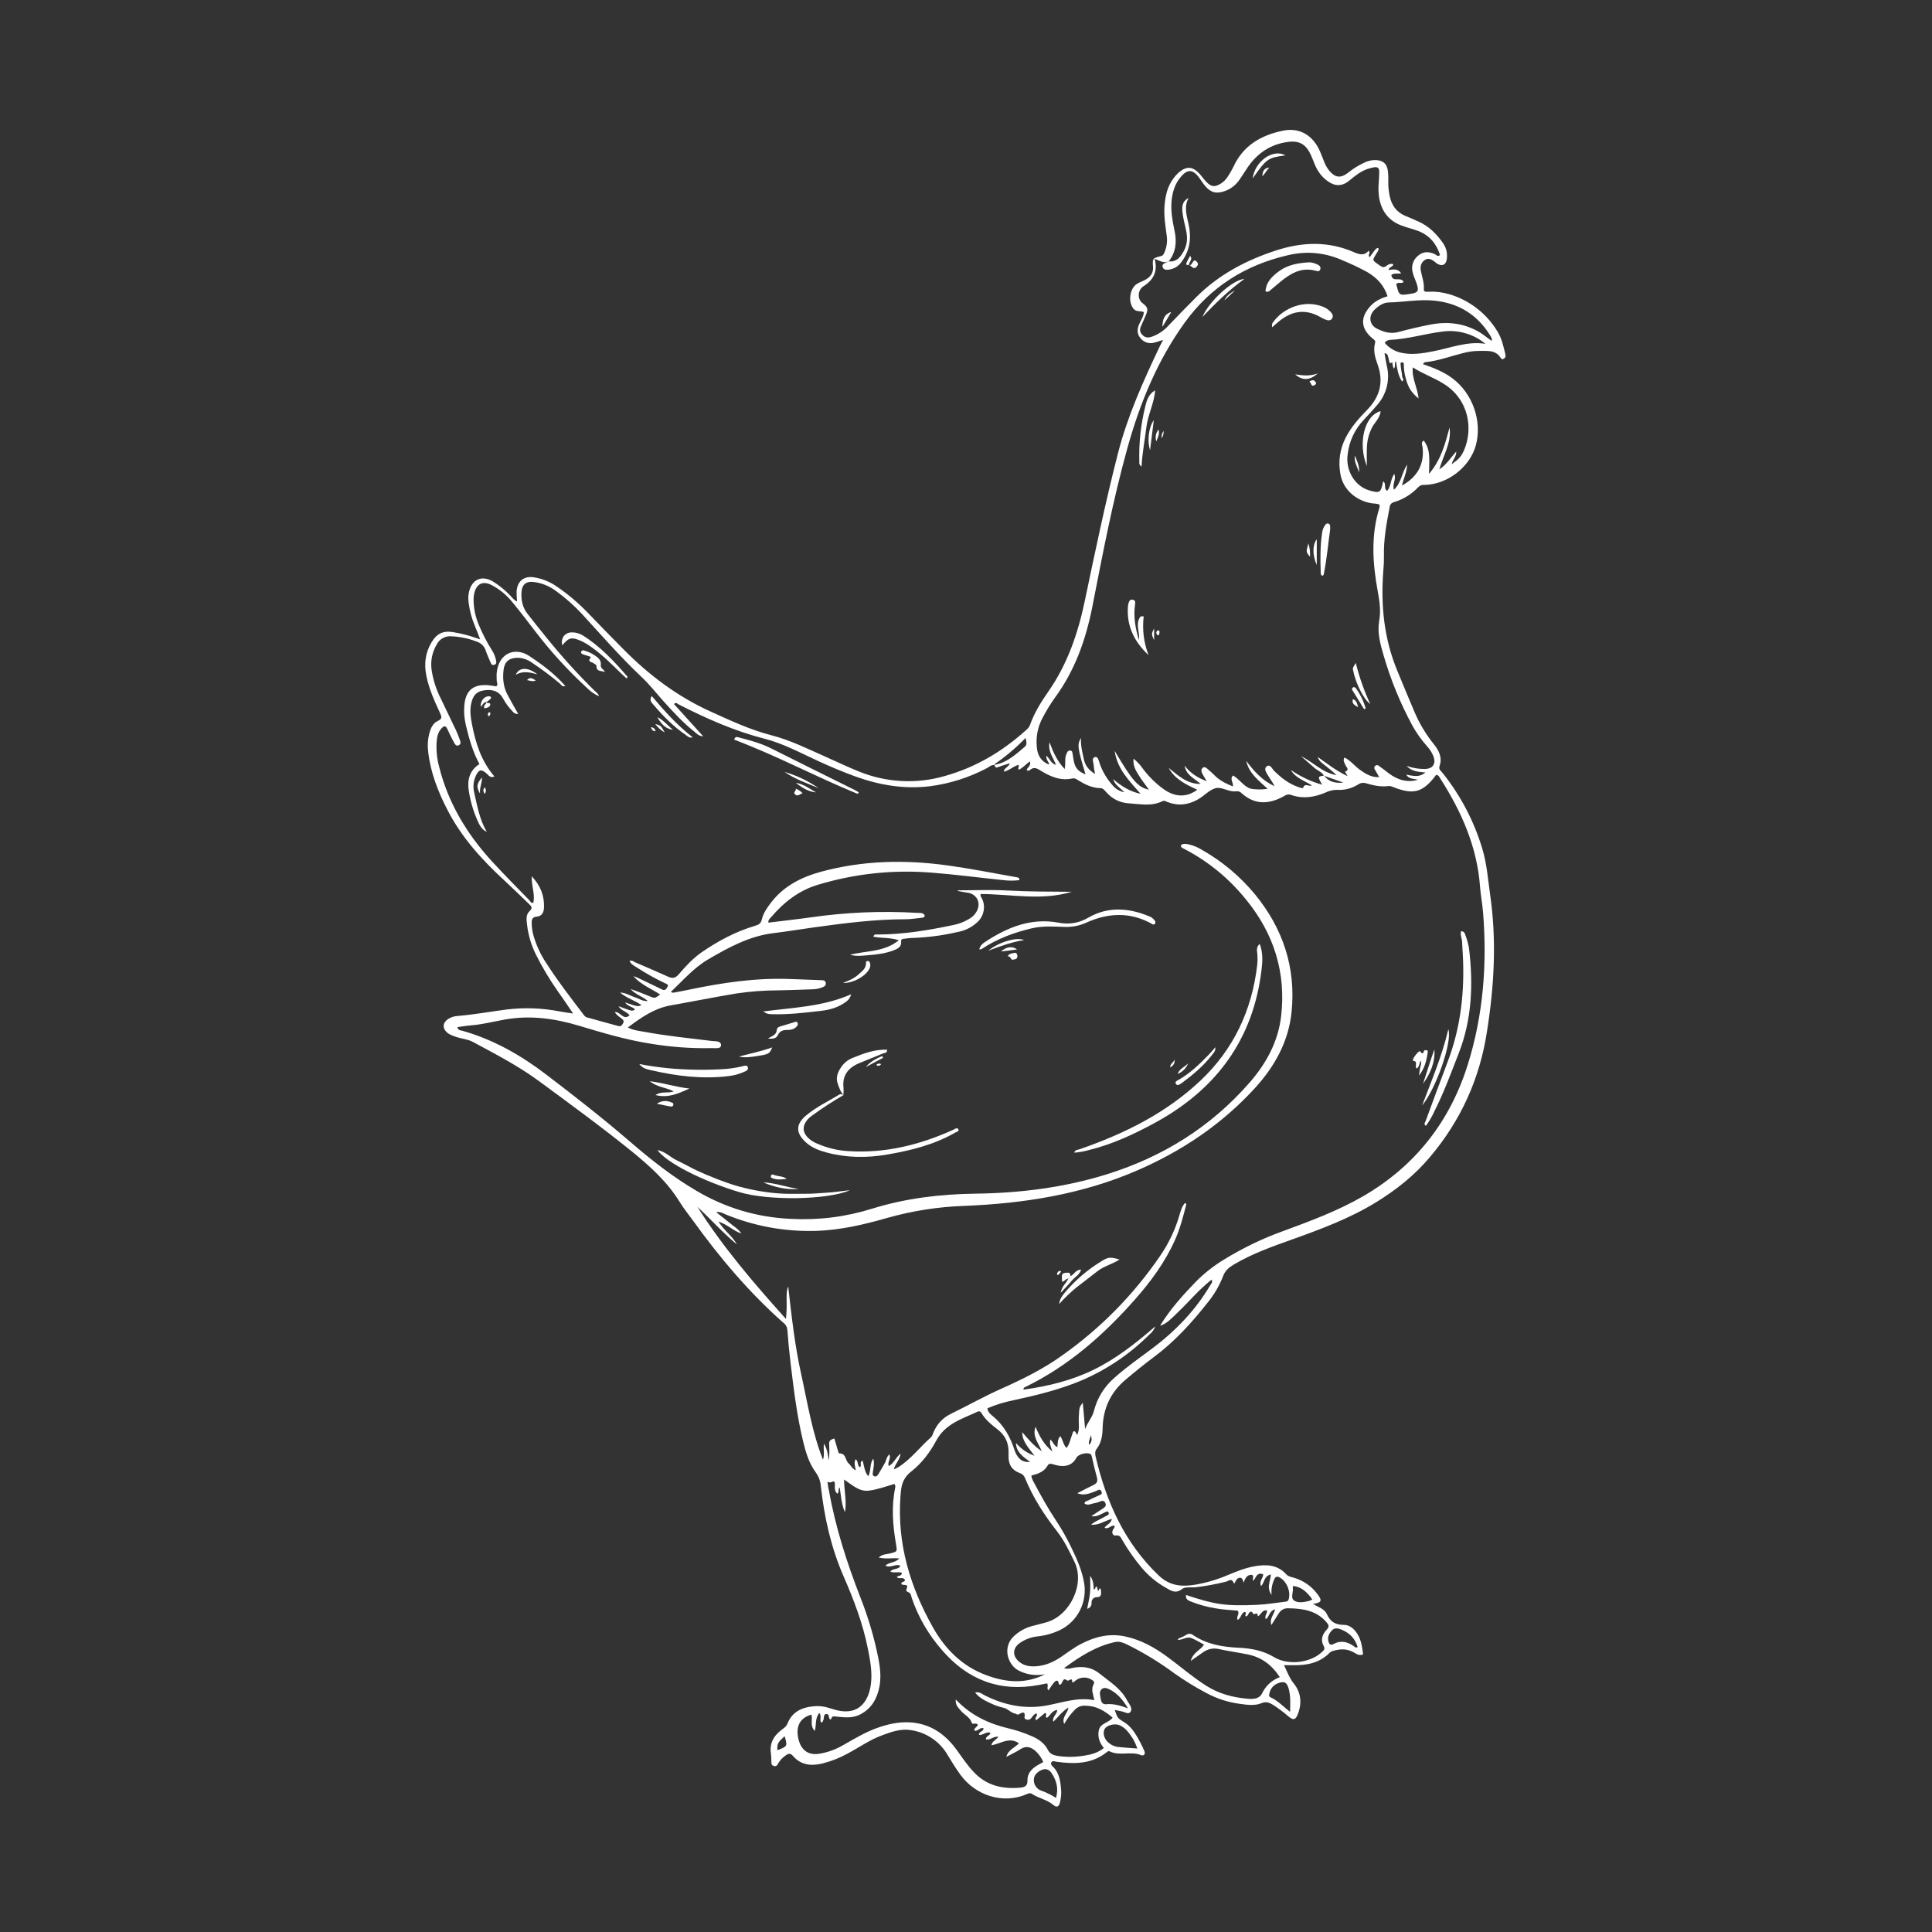 <svg xmlns="http://www.w3.org/2000/svg" xmlns:xlink="http://www.w3.org/1999/xlink" width="200" zoomAndPan="magnify" viewBox="0 0 150 150" height="200" preserveAspectRatio="xMidYMid meet" version="1.0"><rect x="0" y="0" width="150" height="150" fill="#333333" stroke="none"/><defs><clipPath id="id1"><path d="M 33 10 L 116.914 10 L 116.914 140.375 L 33 140.375 Z M 33 10 " clip-rule="nonzero"/></clipPath></defs><g clip-path="url(#id1)"><path fill="#ffffff" d="M 90.301 26.391 C 89.98 26.492 89.797 26.562 89.598 26.605 C 89.402 26.66 89.211 26.652 89.02 26.59 C 88.828 26.523 88.672 26.414 88.547 26.254 C 88.285 25.945 88.27 25.598 88.422 25.223 C 88.547 24.902 88.781 24.629 88.809 24.234 C 88.562 24.109 88.234 24.246 88.012 23.98 C 87.562 23.453 87.699 22.383 88.297 22.023 C 88.512 21.898 88.758 21.82 88.977 21.691 C 89.332 21.48 89.551 21.184 89.52 20.734 C 89.469 20.059 89.48 20.051 90.148 19.879 C 90.309 19.836 90.359 19.715 90.41 19.59 C 90.586 19.18 90.645 18.754 90.586 18.312 C 90.484 17.539 90.352 16.766 90.414 15.977 C 90.477 15.211 90.633 14.473 91.113 13.844 C 91.246 13.656 91.402 13.488 91.582 13.34 C 92.133 12.895 92.605 12.934 93.094 13.453 C 93.297 13.668 93.465 13.918 93.672 14.133 C 94.043 14.512 94.316 14.539 94.77 14.262 C 94.992 14.125 95.168 13.949 95.309 13.734 C 95.477 13.484 95.625 13.227 95.758 12.961 C 96.516 11.293 97.906 10.5 99.598 10.148 C 100.816 9.895 101.812 10.422 102.383 11.539 C 102.535 11.848 102.652 12.176 102.781 12.492 C 102.883 12.777 103.027 13.035 103.219 13.27 C 103.672 13.801 104.082 13.848 104.645 13.426 C 105.055 13.09 105.504 12.816 105.988 12.598 C 106.262 12.473 106.555 12.414 106.855 12.43 C 107.375 12.465 107.664 12.703 107.746 13.215 C 107.785 13.488 107.797 13.762 107.785 14.039 C 107.777 14.434 107.812 14.82 107.891 15.207 C 108.039 15.926 108.414 16.473 109.113 16.762 C 109.453 16.898 109.789 17.051 110.125 17.199 C 110.902 17.543 111.488 18.113 111.98 18.797 C 112.273 19.184 112.391 19.617 112.332 20.098 C 112.277 20.57 111.957 20.711 111.555 20.457 C 111.496 20.422 111.449 20.363 111.395 20.324 C 111.168 20.152 110.914 20.004 110.637 20.176 C 110.336 20.363 110.246 20.684 110.312 21.02 C 110.402 21.492 110.582 21.945 110.547 22.445 C 110.527 22.695 110.746 22.652 110.895 22.648 C 111.449 22.621 111.992 22.688 112.527 22.844 C 113.305 23.074 114.012 23.438 114.656 23.934 C 115.301 24.43 115.832 25.027 116.254 25.723 C 116.602 26.281 116.734 26.914 116.883 27.539 C 116.918 27.668 116.879 27.77 116.766 27.84 C 116.672 27.918 116.59 27.902 116.523 27.801 C 116.109 27.121 115.418 27.262 114.805 27.246 C 114.367 27.25 113.938 27.312 113.516 27.434 C 112.582 27.668 111.68 28.008 110.715 28.113 C 110.605 28.113 110.527 28.168 110.484 28.273 C 111.285 28.551 112.07 28.855 112.758 29.367 C 114.328 30.535 115.098 32.695 114.582 34.582 C 114.117 36.27 112.371 37.621 110.59 37.648 C 110.402 37.629 110.242 37.691 110.109 37.828 C 109.59 38.371 108.977 38.754 108.258 38.977 C 108.031 39.031 107.906 39.176 107.887 39.41 C 107.645 40.652 107.418 41.895 107.449 43.172 C 107.453 43.562 107.438 43.953 107.398 44.344 C 107.195 46.992 107.453 49.578 108.477 52.055 C 108.914 53.117 109.352 54.18 109.805 55.238 C 110.191 56.152 110.695 56.996 111.316 57.77 C 111.727 58.277 111.992 58.816 111.766 59.48 C 111.676 59.742 111.879 59.855 112 60.008 C 113.406 61.773 114.434 63.734 115.086 65.895 C 115.441 67.07 115.527 68.289 115.699 69.496 C 116.207 73.043 116.008 76.562 115.449 80.082 C 114.891 83.746 113.418 86.992 111.035 89.816 C 109.844 91.242 108.406 92.379 106.832 93.348 C 104.77 94.613 102.508 95.449 100.242 96.258 C 98.707 96.805 97.18 97.352 95.77 98.191 C 95.402 98.41 95.117 98.656 94.961 99.078 C 94.668 99.832 94.262 100.523 93.746 101.152 C 92.52 102.707 91.191 104.168 89.594 105.355 C 88.84 105.918 88.109 106.512 87.391 107.117 C 86.227 108.098 85.648 109.348 85.609 110.855 C 85.594 111.441 85.52 112.008 85.148 112.484 C 84.98 112.695 85.027 112.922 85.078 113.145 C 85.902 116.629 87.309 119.785 89.957 122.316 C 90.824 123.145 91.762 123.203 92.801 123.035 C 93.66 122.887 94.492 122.641 95.297 122.301 C 95.973 122.02 96.656 121.738 97.379 121.609 C 98.289 121.445 99.172 121.469 99.859 122.223 C 100.031 122.41 100.258 122.434 100.477 122.5 C 101.223 122.727 101.832 123.156 102.301 123.785 C 102.676 124.277 102.605 124.426 101.941 124.531 C 102.348 124.777 102.828 124.906 103.012 125.309 C 103.285 125.91 103.656 126.148 104.34 126.156 C 104.867 126.156 105.285 126.594 105.52 127.105 C 105.715 127.527 105.773 127.977 105.828 128.453 C 105.508 128.57 105.297 128.398 105.094 128.285 C 104.598 128.008 104.094 128.004 103.562 128.16 C 103.449 128.176 103.348 128.223 103.258 128.297 C 102.465 129.121 101.453 129.309 100.367 129.285 C 100.164 129.285 99.957 129.285 99.691 129.285 C 99.938 129.793 100.105 130.273 100.441 130.695 C 101.023 131.414 101.094 132.246 100.758 133.102 C 100.582 133.539 100.414 133.574 100.047 133.273 C 99.648 132.926 99.227 132.609 98.777 132.328 C 98.516 132.176 98.273 132.098 97.945 132.234 C 97.402 132.457 96.809 132.359 96.246 132.285 C 95.328 132.16 94.465 131.879 93.648 131.438 C 92.797 130.988 91.977 130.484 91.188 129.926 C 90.023 129.062 88.793 128.312 87.492 127.672 C 87.199 127.531 86.914 127.418 86.574 127.488 C 85.086 127.809 83.852 128.602 82.613 129.516 C 82.938 129.609 83.172 129.516 83.418 129.469 C 84.125 129.355 84.793 129.469 85.363 129.93 C 86.141 130.562 87.027 131.086 87.508 132.02 C 87.551 132.102 87.605 132.176 87.652 132.254 C 87.781 132.453 87.906 132.699 87.781 132.895 C 87.617 133.133 87.371 132.941 87.156 132.887 C 86.945 132.832 86.758 132.805 86.551 132.762 C 86.766 133.395 86.77 133.395 87.293 133.719 C 87.715 133.98 88.004 134.371 88.254 134.785 C 88.477 135.16 88.676 135.547 88.848 135.949 C 88.945 136.168 88.816 136.359 88.586 136.266 C 87.797 135.941 86.926 136.359 86.152 135.973 C 86.055 135.926 85.98 135.992 85.91 136.051 C 84.75 136.973 83.414 136.965 82.047 136.785 C 82.023 136.785 82.004 136.773 81.98 136.77 C 81.852 136.75 81.699 136.68 81.621 136.844 C 81.562 136.969 81.645 137.062 81.73 137.145 C 82.273 137.664 82.34 138.359 82.391 139.043 C 82.402 139.344 82.371 139.637 82.297 139.93 C 82.215 140.285 82.043 140.363 81.77 140.129 C 81.285 139.715 80.645 139.625 80.129 139.281 C 79.965 139.176 79.832 139.25 79.684 139.312 C 77.859 140.086 75.746 139.414 74.555 137.777 C 74.203 137.289 73.891 136.785 73.582 136.273 C 73.281 135.746 72.879 135.312 72.379 134.973 C 71.879 134.629 71.328 134.418 70.73 134.328 C 69.938 134.195 69.191 134.465 68.461 134.738 C 67.508 135.09 66.68 135.684 65.793 136.156 C 65.164 136.5 64.508 136.754 63.812 136.926 C 62.945 137.125 62.172 137.035 61.559 136.324 C 61.383 136.117 61.238 136.129 61.035 136.266 C 60.762 136.445 60.547 136.68 60.387 136.961 C 60.336 137.09 60.242 137.145 60.105 137.117 C 59.945 137.078 59.875 136.977 59.891 136.812 C 59.891 136.582 59.879 136.352 59.852 136.125 C 59.742 135.355 60.059 134.785 60.645 134.332 C 60.84 134.18 61.043 134.07 61.148 133.801 C 61.492 132.938 62.211 132.574 63.09 132.484 C 63.504 132.43 63.914 132.465 64.312 132.59 C 64.438 132.633 64.578 132.664 64.707 132.707 C 66.781 133.363 67.543 131.922 67.641 130.504 C 67.703 129.652 67.543 128.809 67.375 127.973 C 66.988 126.043 66.293 124.215 65.512 122.426 C 64.523 120.168 63.996 117.801 63.727 115.367 C 63.691 114.973 63.555 114.613 63.32 114.297 C 62.812 113.598 62.566 112.777 62.363 111.949 C 61.879 109.957 61.633 107.922 61.387 105.891 C 61.281 105.023 61.199 104.152 61.133 103.281 C 61.117 103.043 61.016 102.848 60.824 102.703 C 58.164 100.348 55.883 97.652 53.809 94.773 C 53.457 94.289 53.078 93.82 52.766 93.312 C 51.797 91.742 50.465 90.543 49.043 89.387 C 46.703 87.496 44.273 85.723 41.852 83.941 C 40.238 82.754 38.465 81.836 36.707 80.891 C 36.316 80.68 35.871 80.66 35.461 80.52 C 35.199 80.43 34.934 80.355 34.719 80.172 C 34.34 79.848 34.355 79.426 34.766 79.133 C 35 78.977 35.258 78.895 35.539 78.879 C 36.82 78.773 38.082 78.539 39.352 78.375 C 40.73 78.211 42.098 78.262 43.457 78.527 C 43.77 78.586 44.082 78.625 44.496 78.688 C 44.055 78.043 43.676 77.469 43.277 76.914 C 42.645 76.012 42.082 75.066 41.59 74.074 C 41.234 73.348 41.008 72.578 40.918 71.77 C 40.875 71.406 40.816 71.008 41.125 70.73 C 41.398 70.484 41.234 70.34 41.066 70.18 C 40.438 69.574 39.812 68.965 39.176 68.375 C 37.441 66.781 35.867 65.055 34.77 62.941 C 34.023 61.5 33.434 60.016 33.246 58.391 C 33.18 57.906 33.207 57.426 33.328 56.953 C 33.438 56.547 33.602 56.148 34.008 55.965 C 34.352 55.809 34.289 55.633 34.168 55.367 C 33.734 54.43 33.305 53.488 33.102 52.465 C 32.914 51.547 33.02 50.684 33.504 49.871 C 33.906 49.199 34.387 48.953 35.172 49.078 C 35.535 49.137 35.891 49.215 36.246 49.309 C 36.57 49.395 36.883 49.512 37.277 49.637 C 37.121 49.23 36.996 48.891 36.855 48.562 C 36.625 48.008 36.469 47.434 36.391 46.836 C 36.344 46.539 36.348 46.246 36.414 45.949 C 36.637 44.992 37.379 44.652 38.23 45.121 C 38.742 45.43 39.207 45.805 39.617 46.242 C 39.773 46.395 39.895 46.594 40.145 46.695 C 40.117 46.434 40.109 46.172 40.109 45.91 C 40.168 45.113 40.672 44.703 41.457 44.824 C 42.098 44.926 42.688 45.16 43.223 45.535 C 44.078 46.117 44.867 46.781 45.59 47.527 C 46.512 48.488 47.445 49.441 48.383 50.387 C 50.383 52.414 52.621 54.102 55.234 55.273 C 56.758 55.961 58.262 56.668 59.895 57.086 C 61.363 57.465 62.723 58.145 64.105 58.758 C 64.961 59.137 65.809 59.547 66.68 59.895 C 67.738 60.328 68.84 60.574 69.98 60.637 C 71.121 60.699 72.242 60.57 73.34 60.254 C 75.762 59.578 77.836 58.34 79.684 56.668 C 79.812 56.566 79.906 56.441 79.969 56.289 C 80.301 55.348 80.824 54.504 81.391 53.695 C 82.891 51.543 83.707 49.141 84.238 46.586 C 85.035 42.785 85.828 38.98 86.793 35.215 C 87.539 32.301 88.766 29.582 90.047 26.883 C 90.113 26.75 90.18 26.633 90.301 26.391 Z M 90.762 20.277 C 90.41 20.473 90.082 20.27 89.648 20.094 C 89.93 21.164 89.477 21.797 88.711 22.273 C 88.637 22.332 88.578 22.398 88.531 22.48 C 88.32 22.824 88.398 23.305 88.688 23.523 C 89.121 23.852 89.164 24.004 88.953 24.492 C 88.836 24.766 88.715 25.039 88.594 25.312 C 88.457 25.574 88.492 25.809 88.707 26.012 C 88.898 26.211 89.129 26.242 89.398 26.152 C 89.93 25.969 90.379 25.668 90.75 25.246 C 91.465 24.5 92.184 23.758 92.914 23.031 C 94.664 21.297 96.773 20.191 99.098 19.438 C 101.113 18.785 103.094 18.715 105.062 19.555 C 105.496 19.742 105.898 19.902 106.25 19.473 C 106.461 19.637 106.141 19.812 106.34 19.969 C 106.445 19.82 106.535 19.684 106.633 19.562 C 106.734 19.438 106.816 19.266 107.012 19.246 C 107.074 19.438 106.949 19.539 106.887 19.648 C 106.539 20.25 106.477 20.156 107.164 20.641 C 107.344 20.766 107.469 20.777 107.645 20.641 C 107.773 20.531 107.922 20.477 108.09 20.484 C 108.121 20.484 108.148 20.523 108.176 20.543 C 108.125 20.742 107.84 20.715 107.805 20.965 C 108.148 20.918 108.516 20.828 108.789 21.219 C 108.504 21.289 108.234 21.16 108.02 21.359 C 108.059 21.52 108.117 21.66 108.316 21.68 C 108.516 21.695 108.688 21.652 108.855 21.746 C 108.906 21.77 108.934 21.84 108.977 21.891 C 108.809 22.066 108.547 21.855 108.406 22.059 C 108.621 22.953 108.621 22.953 109.52 22.812 C 110.098 22.719 110.176 22.598 109.996 22.039 C 109.898 21.734 109.742 21.441 109.676 21.133 C 109.613 20.891 109.621 20.648 109.703 20.414 C 109.785 20.176 109.926 19.984 110.125 19.832 C 110.523 19.504 110.961 19.527 111.414 19.738 C 111.52 19.789 111.613 19.961 111.805 19.801 C 111.527 18.93 110.996 18.281 110.129 17.941 C 109.711 17.777 109.254 17.68 108.828 17.516 C 107.781 17.129 107.219 16.348 107.062 15.254 C 107.016 14.887 107.012 14.52 107.047 14.152 C 107.074 13.879 107.078 13.602 107.082 13.324 C 107.09 13.051 106.949 12.945 106.695 12.988 C 106.516 13.02 106.34 13.062 106.164 13.121 C 105.637 13.309 105.207 13.648 104.777 14.008 C 104.219 14.473 103.676 14.488 103.086 14.07 C 102.668 13.77 102.352 13.379 102.141 12.906 C 102.004 12.613 101.906 12.309 101.77 12.02 C 101.391 11.207 100.898 10.906 100.016 11.016 C 98.668 11.188 97.621 11.883 96.863 13 C 96.641 13.32 96.445 13.66 96.215 13.977 C 95.934 14.383 95.555 14.672 95.086 14.84 C 94.434 15.066 94 14.957 93.559 14.43 C 93.383 14.219 93.242 13.977 93.074 13.758 C 92.602 13.141 92.191 13.125 91.688 13.723 C 91.203 14.285 91.008 14.961 90.953 15.688 C 90.902 16.418 91.027 17.156 91.184 17.875 C 91.375 18.742 91.316 19.566 90.738 20.293 Z M 102.797 60.219 C 103.141 60.668 103.598 60.832 104.301 60.758 L 102.789 60.23 C 102.633 59.93 102.301 59.836 102.066 59.629 C 101.719 59.32 101.367 59.02 101.016 58.715 C 101.969 59.172 102.684 60.008 103.77 60.18 C 103.52 59.945 103.258 59.719 102.984 59.512 C 102.734 59.297 102.41 59.133 102.312 58.773 C 103.035 59.281 103.719 59.832 104.633 60.266 L 104.426 59.918 C 104.82 59.762 104.52 59.566 104.453 59.387 C 104.391 59.211 104.242 59.082 104.383 58.812 C 104.859 59.039 105.172 59.477 105.586 59.77 C 106.004 60.062 106.461 60.371 107.082 60.336 C 106.945 60.098 106.844 59.922 106.742 59.742 C 106.684 59.66 106.684 59.574 106.742 59.488 C 106.781 59.441 106.828 59.414 106.887 59.406 C 106.949 59.398 107.004 59.418 107.047 59.457 C 107.312 59.641 107.562 59.836 107.816 60.035 C 108.555 60.594 109.332 60.773 110.078 60.539 C 109.766 60.438 109.387 60.516 109.18 60.141 C 109.988 60.316 110.285 60.285 110.672 59.973 C 110.121 59.93 109.594 59.895 109.211 59.465 C 109.688 59.637 110.18 59.715 110.684 59.703 C 111.246 59.668 111.488 59.297 111.309 58.762 C 111.191 58.457 111.023 58.184 110.801 57.945 C 110.371 57.461 110 56.941 109.68 56.379 C 108.723 54.613 107.965 52.77 107.41 50.84 C 107.156 49.977 106.922 49.094 107.082 48.191 C 107.219 47.418 107.109 46.684 106.973 45.938 C 106.566 43.742 106.422 41.555 107.109 39.383 C 107.117 39.316 107.117 39.25 107.109 39.184 C 106.906 39.082 106.695 39.109 106.492 39.074 C 105.23 38.871 104.238 37.949 104.062 36.766 C 103.891 35.781 104.035 34.84 104.492 33.953 C 104.914 33.145 105.5 32.477 106.133 31.836 C 107.125 30.82 107.453 29.672 106.957 28.301 C 106.762 27.766 106.598 27.203 106.762 26.613 C 106.809 26.438 106.684 26.379 106.578 26.289 C 105.637 25.52 105.586 24.645 106.406 23.758 C 106.77 23.363 107.238 23.148 107.73 23 C 107.441 22.121 106.883 21.547 106.141 21.117 C 105.535 20.789 104.914 20.492 104.277 20.23 C 102.895 19.605 101.461 19.465 99.984 19.816 C 96.688 20.578 93.984 22.277 91.988 25.039 C 89.859 27.984 88.5 31.309 87.535 34.777 C 86.398 38.852 85.613 43.008 84.797 47.164 C 84.289 49.707 83.445 52.07 81.902 54.172 C 81.555 54.656 81.242 55.168 80.965 55.695 C 80.57 56.426 80.414 57.203 80.5 58.031 C 80.559 58.699 80.879 59.141 81.449 59.367 C 81.449 59.125 81.164 58.961 81.25 58.684 C 81.508 58.891 81.57 59.262 81.988 59.387 C 81.773 58.805 81.348 58.352 81.484 57.629 C 81.777 58.426 82.082 59.094 82.66 59.707 C 82.754 59.281 82.645 58.934 82.77 58.613 C 82.828 58.465 82.875 58.273 83.062 58.27 C 83.281 58.262 83.262 58.477 83.293 58.629 C 83.328 58.809 83.344 58.992 83.387 59.172 C 83.504 59.664 83.766 59.93 84.281 60.117 C 83.656 58.062 83.617 57.785 83.934 57.293 C 83.883 57.883 84.039 58.391 84.141 58.906 C 84.242 59.445 84.539 59.801 85.023 60.09 C 84.969 59.875 84.93 59.652 84.914 59.43 C 84.914 59.203 84.707 58.855 85.023 58.777 C 85.254 58.719 85.309 59.082 85.383 59.285 C 85.598 59.898 85.922 60.449 86.352 60.938 C 86.598 61.246 86.914 61.434 87.297 61.512 C 86.953 61.145 86.582 60.98 86.422 60.492 C 87.082 61.047 87.695 61.445 88.555 61.633 C 87.672 60.605 86.758 59.75 86.539 58.293 C 87.926 60.637 88.359 61.133 89.203 61.309 C 88.93 60.926 88.66 60.594 88.438 60.23 C 88.211 59.867 87.949 59.492 88.004 58.902 C 88.277 59.117 88.516 59.371 88.715 59.66 C 89.172 60.273 89.707 60.805 90.324 61.254 C 91.23 61.91 92.133 61.926 92.957 61.316 C 92.09 60.91 91.223 60.512 90.734 59.617 C 91.473 60.215 92.172 60.883 93.215 60.863 C 92.746 60.434 92.078 60.188 91.98 59.449 C 92.402 60.008 92.945 60.375 93.695 60.656 C 93.535 60.391 93.434 60.238 93.352 60.078 C 93.27 59.918 93.227 59.762 93.359 59.629 C 93.523 59.477 93.664 59.625 93.777 59.719 C 93.988 59.895 94.188 60.09 94.387 60.281 C 94.766 60.641 95.23 60.855 95.723 61.059 C 95.781 60.738 95.445 60.504 95.734 60.207 C 96.199 60.477 96.492 60.953 96.969 61.188 C 97.191 61.293 97.945 61.332 98.41 61.238 C 97.738 60.605 96.965 60.051 96.758 59.074 C 97.359 59.883 98.02 60.613 98.953 61.039 C 98.82 60.742 98.621 60.5 98.465 60.234 C 98.34 60.008 98.082 59.695 98.352 59.496 C 98.621 59.301 98.762 59.691 98.926 59.852 C 99.473 60.391 100.059 60.848 100.797 61.105 C 100.922 61.152 101.156 61.23 101.176 61.168 C 101.293 60.754 101.633 61.102 101.848 60.977 C 101.262 60.598 100.578 60.406 100.223 59.781 C 100.969 60.297 101.773 60.676 102.645 60.922 C 102.297 60.289 102.297 60.289 102.797 60.219 Z M 77.211 59.402 C 76.957 59.363 76.789 59.555 76.59 59.656 C 75.215 60.375 73.762 60.836 72.227 61.039 C 70.234 61.289 68.301 60.965 66.422 60.289 C 65.434 59.93 64.461 59.52 63.504 59.078 C 62.133 58.445 60.793 57.719 59.324 57.344 C 56.996 56.75 54.832 55.781 52.703 54.699 C 52.602 54.645 52.5 54.492 52.324 54.66 L 54.598 57.168 C 54.246 57.148 54.09 56.957 53.926 56.82 C 53.043 56.121 52.277 55.293 51.523 54.453 C 50.953 53.82 50.43 53.141 49.812 52.562 C 48.176 51.02 46.695 49.316 45.172 47.656 C 44.562 47 43.891 46.41 43.164 45.883 C 42.656 45.504 42.09 45.273 41.465 45.188 C 40.836 45.105 40.516 45.383 40.484 46.023 C 40.457 46.617 40.578 47.172 40.949 47.645 C 41.43 48.258 41.914 48.875 42.406 49.477 C 43.59 50.945 44.855 52.344 46.199 53.664 C 46.301 53.758 46.441 53.832 46.504 54.059 C 46.145 53.898 45.828 53.676 45.555 53.395 C 44.098 52.055 42.766 50.598 41.562 49.023 C 40.988 48.277 40.418 47.527 39.82 46.801 C 39.355 46.211 38.793 45.746 38.129 45.406 C 37.5 45.102 37.047 45.309 36.848 45.957 C 36.789 46.18 36.762 46.406 36.77 46.641 C 36.785 47.293 36.922 47.918 37.176 48.52 C 37.461 49.199 37.797 49.852 38.188 50.477 C 38.367 50.746 38.48 51.043 38.531 51.363 C 38.551 51.508 38.488 51.594 38.352 51.625 C 38.242 51.648 38.168 51.609 38.121 51.508 C 37.984 51.191 37.84 50.879 37.727 50.555 C 37.613 50.176 37.363 49.926 36.988 49.805 C 36.363 49.566 35.719 49.434 35.051 49.402 C 34.816 49.379 34.594 49.426 34.387 49.539 C 34.18 49.652 34.023 49.812 33.914 50.023 C 33.535 50.664 33.406 51.352 33.52 52.086 C 33.645 52.844 33.879 53.559 34.227 54.242 C 34.617 55.047 35 55.855 35.387 56.664 C 35.496 56.895 35.59 57.129 35.676 57.367 C 35.73 57.531 35.844 57.746 35.625 57.859 C 35.406 57.973 35.305 57.75 35.223 57.598 C 35.047 57.273 34.883 56.945 34.734 56.609 C 34.609 56.312 34.457 56.355 34.277 56.551 C 33.992 56.852 33.926 57.242 33.898 57.633 C 33.863 58.258 33.922 58.875 34.082 59.48 C 34.773 62.297 36.215 64.699 38.145 66.82 C 39.105 67.871 40.113 68.879 41.105 69.902 C 41.188 69.988 41.23 70.168 41.41 70.074 C 41.559 69.422 41.25 68.789 41.281 68.031 C 41.977 68.773 42.262 69.547 42.238 70.434 C 42.23 70.805 42.102 71.129 41.672 71.168 C 41.32 71.195 41.273 71.398 41.281 71.684 C 41.285 71.961 41.32 72.234 41.383 72.504 C 41.613 73.355 41.977 74.145 42.477 74.871 C 43.32 76.188 44.277 77.418 45.223 78.664 C 45.316 78.789 45.402 78.945 45.566 78.988 C 46.379 79.219 47.199 79.441 48.016 79.664 C 48.219 79.719 48.301 79.578 48.383 79.434 C 48.469 79.289 48.395 79.191 48.277 79.094 C 48.09 78.941 47.867 78.82 47.734 78.578 C 48.168 78.523 48.379 79.254 48.879 78.832 C 48.648 78.516 48.219 78.477 48.023 78.121 C 49.105 78.527 49.105 78.527 49.301 78.363 C 49.078 78.148 48.723 78.129 48.531 77.828 C 49.492 78.156 49.492 78.156 49.809 78.047 C 49.305 77.668 48.684 77.523 48.137 77.059 C 48.621 77.082 48.926 77.312 49.27 77.418 C 49.617 77.527 49.914 77.766 50.297 77.715 C 49.871 77.363 49.328 77.207 48.961 76.793 C 49.492 76.957 49.992 77.176 50.5 77.379 C 50.844 77.516 50.848 77.508 51.258 77.215 C 50.543 76.754 49.742 76.438 49.172 75.785 C 49.387 75.852 49.594 75.941 49.789 76.047 C 50.324 76.309 50.867 76.555 51.398 76.82 C 51.641 76.949 51.738 76.773 51.824 76.617 C 51.934 76.426 51.75 76.395 51.637 76.34 C 50.867 75.977 50.129 75.562 49.418 75.098 C 49.219 74.973 48.988 74.859 48.875 74.613 C 49.09 74.527 49.211 74.672 49.352 74.73 C 50.191 75.094 51.035 75.449 51.867 75.828 C 52.207 75.984 52.434 75.949 52.695 75.648 C 53.234 75.023 53.793 74.406 54.477 73.934 C 55.766 73.047 57.145 72.312 58.648 71.871 C 58.934 71.785 59.078 71.684 59.145 71.398 C 59.262 70.891 59.555 70.48 59.863 70.078 C 60.863 68.773 62.234 68.094 63.777 67.672 C 66.992 66.805 70.242 66.738 73.523 67.184 C 75.312 67.43 77.086 67.781 78.863 68.098 C 78.992 68.121 79.156 68.109 79.141 68.336 C 78.707 68.387 78.277 68.383 77.844 68.328 C 76 68.141 74.164 67.891 72.312 67.75 C 69.309 67.512 66.367 67.828 63.48 68.699 C 62 69.148 60.852 70.062 59.863 71.215 C 59.762 71.332 59.621 71.438 59.66 71.633 C 60.75 71.496 61.84 71.379 62.926 71.227 C 65.68 70.828 68.441 70.711 71.219 70.875 C 71.379 70.883 71.543 70.855 71.688 70.953 C 71.754 70.984 71.789 71.035 71.789 71.113 C 71.789 71.199 71.715 71.219 71.652 71.238 C 71.609 71.254 71.566 71.262 71.52 71.262 C 71.109 71.301 70.699 71.375 70.289 71.371 C 67.898 71.371 65.535 71.68 63.176 72.004 C 62.133 72.148 61.094 72.324 60.047 72.449 C 58.176 72.676 56.566 73.559 54.984 74.484 C 53.875 75.133 53.027 76.117 52.082 77.016 C 52.184 77.051 52.23 77.082 52.266 77.074 C 52.645 77.004 53.031 76.938 53.41 76.855 C 56.043 76.301 58.688 75.902 61.387 76.012 C 62.164 76.043 62.945 76.066 63.723 76.098 C 63.883 76.098 64.074 76.105 64.109 76.301 C 64.156 76.535 63.973 76.605 63.789 76.68 C 63.551 76.766 63.305 76.809 63.051 76.809 C 62.18 76.84 61.309 76.875 60.438 76.891 C 59.336 76.891 58.238 76.973 57.148 77.137 C 55.457 77.418 53.773 77.758 52.082 78.055 C 50.805 78.281 49.793 78.988 48.746 79.773 C 49.203 80.008 49.629 80.035 50.023 80.109 C 51.758 80.434 53.512 80.602 55.262 80.82 C 55.535 80.855 55.984 80.797 55.98 81.148 C 55.98 81.457 55.535 81.367 55.277 81.375 C 53.645 81.41 52.027 81.289 50.418 81.016 C 48.559 80.719 46.762 80.18 44.965 79.641 C 43.098 79.078 41.203 78.812 39.266 79.145 C 38.363 79.301 37.477 79.539 36.562 79.609 C 36.211 79.637 35.863 79.699 35.512 79.746 C 35.574 80.02 35.77 79.992 35.91 80.031 C 38.309 80.711 40.434 81.922 42.395 83.418 C 44.602 85.102 46.793 86.809 48.898 88.625 C 50.539 90.039 52.227 91.375 54.098 92.469 C 56.352 93.793 58.785 94.516 61.398 94.633 C 63.547 94.746 65.648 94.484 67.703 93.844 C 70.309 93.035 72.973 92.715 75.695 92.676 C 79.164 92.633 82.586 92.211 85.922 91.176 C 90.277 89.82 94.004 87.5 97.008 84.062 C 98.301 82.586 99.238 80.875 99.465 78.902 C 99.859 75.535 98.91 72.508 96.785 69.895 C 95.445 68.219 93.824 66.883 91.922 65.898 C 91.809 65.84 91.672 65.805 91.688 65.621 C 91.875 65.469 92.078 65.516 92.281 65.555 C 92.637 65.637 92.977 65.773 93.289 65.965 C 94.887 66.867 96.27 68.027 97.441 69.441 C 99.602 72.078 100.621 75.113 100.281 78.543 C 100.051 80.852 98.969 82.797 97.438 84.473 C 94.859 87.297 91.742 89.383 88.25 90.891 C 83.984 92.734 79.473 93.441 74.863 93.625 C 72.844 93.695 70.859 94.004 68.914 94.551 C 67.105 95.07 65.281 95.5 63.387 95.566 C 60.949 95.637 58.598 95.211 56.34 94.289 C 56.133 94.207 55.945 94.055 55.602 94.113 C 55.992 94.426 56.332 94.68 56.656 94.953 C 56.98 95.227 57.336 95.418 57.562 95.77 C 56.953 95.578 56.512 95.086 55.777 94.84 C 56.246 95.57 56.871 95.98 57.211 96.613 C 56.117 95.715 55.184 94.656 54.148 93.699 C 56.133 96.844 58.543 99.641 61.02 102.402 C 61.066 101.969 61.086 101.535 61.074 101.098 C 61.074 100.688 61.039 100.277 61.195 99.875 C 61.457 102.164 61.703 104.441 62.203 106.684 C 62.699 108.926 63.043 111.184 63.895 113.328 C 64.035 112.957 63.914 112.582 63.969 112.082 C 64.258 112.562 64.273 112.988 64.359 113.391 C 64.395 112.977 64.402 112.562 64.375 112.145 C 64.344 111.812 64.551 111.758 64.781 111.684 C 64.859 111.949 64.93 112.215 65.012 112.477 C 65.051 112.602 65.113 112.848 65.156 112.844 C 65.703 112.82 65.617 113.387 65.883 113.613 C 66.062 113.766 66.145 114.023 66.445 114.156 C 66.379 113.832 66.285 113.559 66.434 113.289 C 66.656 113.465 66.547 113.766 66.754 113.922 C 66.953 113.793 66.676 113.492 66.98 113.414 C 67.094 113.809 67.105 114.246 67.41 114.617 C 67.66 114.172 67.492 113.652 67.805 113.254 C 67.898 113.621 67.82 113.957 67.77 114.293 C 67.754 114.398 67.73 114.539 67.848 114.602 C 68 114.684 68.117 114.582 68.191 114.461 C 68.363 114.191 68.512 113.906 68.676 113.629 C 68.812 113.402 68.824 113.105 69.047 112.922 C 69.215 113.23 68.875 113.496 69.004 113.824 C 69.398 113.617 69.535 113.168 69.922 112.855 C 69.863 113.352 69.508 113.629 69.395 114.082 C 69.574 113.996 69.68 113.957 69.773 113.895 C 70.75 113.262 71.445 112.328 72.305 111.566 C 72.375 111.477 72.422 111.375 72.453 111.262 C 72.727 110.566 73.207 110.059 73.883 109.742 C 75.184 109.109 76.438 108.398 77.758 107.812 C 79.391 107.082 80.996 106.293 82.457 105.242 C 85.449 103.125 87.984 100.551 90.059 97.527 C 90.715 96.574 91.211 95.543 91.547 94.434 C 91.652 94.074 91.738 93.691 92.004 93.398 C 92.09 93.434 92.121 93.496 92.086 93.582 C 91.855 94.469 91.629 95.355 91.254 96.207 C 90.473 97.98 89.344 99.508 88.078 100.938 C 85.652 103.676 82.941 106.059 79.625 107.676 C 79.555 107.707 79.449 107.727 79.469 107.891 C 81.359 107.629 83.199 107.184 84.914 106.344 C 86.633 105.504 88.145 104.324 89.695 102.98 C 89.605 103.227 89.461 103.434 89.254 103.598 C 87.727 105.125 85.973 106.312 83.992 107.168 C 82.297 107.883 80.52 108.316 78.727 108.707 C 78.016 108.844 77.328 109.055 76.66 109.34 C 76.703 109.641 76.891 109.793 77.059 109.93 C 77.93 110.641 78.445 111.562 78.777 112.617 C 78.828 112.77 78.898 112.914 78.992 113.047 C 79.203 113.367 79.488 113.547 79.977 113.504 C 79.422 113.094 78.902 112.746 78.879 112.031 C 79.27 112.488 79.75 112.82 80.316 113.023 C 79.84 112.379 79.359 111.902 79.367 111.195 C 79.809 111.703 80.219 112.227 80.883 112.672 C 80.605 111.996 80.133 111.52 80.398 110.773 C 80.711 111.531 81.059 112.164 81.707 112.691 C 81.5 112.098 81.5 112.098 81.543 111.766 C 81.762 111.922 81.812 112.234 82.094 112.359 C 82.137 111.773 82.137 111.773 82.316 111.492 C 82.52 111.777 82.535 112.148 82.805 112.422 C 83.062 112.105 83.105 111.707 83.25 111.355 C 83.293 111.254 83.293 111.09 83.438 111.129 C 83.512 111.152 83.555 111.297 83.629 111.414 C 83.844 110.977 83.734 110.535 83.754 110.109 C 83.797 109.262 83.789 109.258 84.066 108.902 C 84.129 109.613 84.195 110.285 84.25 110.957 C 84.41 110.453 84.797 110.07 84.926 109.566 C 85.191 108.531 85.73 107.66 86.535 106.961 C 87.43 106.164 88.406 105.477 89.363 104.766 C 91.207 103.398 92.785 101.781 93.961 99.789 C 94.027 99.676 94.18 99.562 94.066 99.352 C 93.594 99.73 93.148 100.145 92.73 100.582 C 92.297 101.023 91.879 101.484 91.426 101.91 C 91.012 102.297 90.641 102.754 90.062 102.934 C 90.836 101.668 91.816 100.578 92.84 99.516 C 93.504 98.844 94.246 98.266 95.055 97.777 C 96.5 96.891 98.023 96.156 99.617 95.582 C 101.746 94.797 103.871 94.012 105.848 92.867 C 109.867 90.531 112.547 87.113 113.941 82.711 C 115.16 78.852 115.469 74.867 115.145 70.836 C 115.09 70.172 114.961 69.512 114.91 68.848 C 114.684 65.754 113.477 63.023 111.832 60.457 C 111.754 60.332 111.695 60.168 111.496 60.164 C 111.426 60.254 111.363 60.348 111.289 60.438 C 110.406 61.492 109.754 61.664 108.438 61.211 C 108.223 61.141 108.023 61 107.781 61.031 C 107.199 61.105 106.645 60.98 106.09 60.824 C 105.859 60.746 105.645 60.773 105.441 60.91 C 104.938 61.219 104.391 61.359 103.801 61.324 C 103.48 61.328 103.18 61.398 102.891 61.543 C 102.051 61.898 101.176 62.035 100.285 61.734 C 100.109 61.656 99.941 61.664 99.777 61.762 C 98.633 62.426 97.496 62.555 96.418 61.602 C 96.301 61.473 96.156 61.418 95.988 61.434 C 95.418 61.523 94.887 61.07 94.391 61.191 C 93.898 61.316 93.492 61.793 93.008 62.066 C 92.238 62.5 91.461 62.59 90.637 62.266 C 90.512 62.219 90.395 62.129 90.25 62.203 C 89.418 62.621 88.543 62.426 87.68 62.375 C 86.957 62.332 86.355 62.039 85.875 61.488 C 85.75 61.363 85.656 61.195 85.438 61.191 C 84.77 61.184 84.203 60.883 83.652 60.547 C 83.543 60.453 83.414 60.418 83.273 60.434 C 82.324 60.652 81.516 60.277 80.742 59.801 C 80.457 59.621 80.238 59.547 79.961 59.785 C 79.93 59.824 79.887 59.844 79.836 59.84 C 79.781 59.836 79.742 59.816 79.711 59.777 C 79.758 59.57 80.082 59.445 79.961 59.113 C 79.641 59.332 79.414 59.625 79.098 59.762 C 78.984 59.613 79.172 59.527 79.07 59.383 C 78.68 59.488 78.367 59.828 77.93 59.91 C 77.973 59.59 78.324 59.566 78.398 59.262 C 78.074 59.367 77.77 59.449 77.48 59.566 C 77.27 59.652 77.258 59.508 77.211 59.383 C 78.16 59.219 78.855 58.586 79.562 57.98 C 79.754 57.812 79.699 57.602 79.621 57.297 C 78.887 58.059 78.082 58.738 77.211 59.336 C 77.203 59.344 77.211 59.379 77.211 59.402 Z M 81.133 129.992 C 81.008 130.008 80.867 130.031 80.734 130.039 C 80.148 130.078 79.598 129.965 79.078 129.695 C 78.23 129.254 77.762 127.832 78.801 126.957 C 79.188 126.621 79.629 126.383 80.121 126.25 C 80.5 126.148 80.879 126.059 81.25 125.953 C 83.055 125.441 84.262 123 83.426 121.27 C 83.023 120.438 82.633 119.613 82.062 118.883 C 81.07 117.617 80.199 116.266 79.586 114.766 C 79.508 114.562 79.367 114.426 79.16 114.363 C 78.543 114.133 78.277 113.668 78.305 113.02 C 78.305 112.93 78.305 112.836 78.305 112.742 C 78.312 111.996 78.02 111.402 77.422 110.957 C 76.969 110.602 76.523 110.246 76.223 109.742 C 76.148 109.617 76.062 109.523 75.891 109.605 C 74.699 110.164 73.402 110.531 72.699 111.836 C 72.207 112.746 71.574 113.602 70.762 114.234 C 70.18 114.684 69.992 115.207 69.938 115.859 C 69.926 115.973 69.918 116.09 69.91 116.203 C 69.648 119.863 70.668 123.219 72.434 126.352 C 73.371 128.02 74.699 129.363 76.551 130.051 C 78.074 130.625 79.613 130.77 81.133 129.992 Z M 75.918 133.898 C 75.758 133.715 75.5 133.93 75.453 133.77 C 75.312 133.309 74.871 133.152 74.605 132.824 C 74.414 132.59 74.156 132.391 74.207 131.949 C 75.371 133.176 76.758 133.828 78.301 134.191 C 78.926 134.34 79.531 134.543 80.121 134.801 C 80.637 135.027 81.09 135.336 81.352 135.852 C 81.52 136.184 81.797 136.281 82.125 136.332 C 82.836 136.434 83.543 136.422 84.246 136.297 C 84.754 136.219 85.27 136.066 85.703 135.715 C 85.367 135.309 85.207 134.867 85.309 134.355 C 85.418 133.77 86.094 133.777 86.383 133.355 C 85.766 132.832 85.121 132.438 84.281 132.43 C 83.941 132.406 83.66 132.52 83.426 132.77 C 83.113 133.094 82.844 133.457 82.621 133.852 C 82.41 133.309 82.906 133.031 82.949 132.57 C 82.465 132.887 82.16 133.289 81.781 133.68 C 81.672 133.273 82.078 133.102 82.086 132.758 C 81.66 132.805 81.527 133.223 81.285 133.371 C 81.062 133.258 81.375 133.109 81.137 132.988 L 80.445 133.566 C 80.27 133.34 80.625 133.23 80.473 133.027 C 80.234 133.09 80.152 133.332 79.984 133.473 C 79.848 133.582 79.52 133.492 79.543 133.355 C 79.629 132.809 79.371 132.945 79.09 133.102 C 78.977 133.164 78.898 133.055 78.844 133.047 C 78.477 132.996 78.266 132.66 77.906 132.59 C 77.547 132.508 77.203 132.387 76.875 132.223 C 76.453 132.031 76.031 131.82 75.707 131.406 C 76.07 131.324 76.273 131.547 76.512 131.656 C 78.012 132.398 79.59 132.715 81.242 132.418 C 82.465 132.199 83.652 131.742 84.961 132.004 C 84.898 131.727 84.852 131.527 84.812 131.324 C 84.785 131.113 84.824 130.914 84.926 130.723 C 84.988 130.582 84.91 130.516 84.809 130.449 C 84.602 130.301 84.371 130.234 84.117 130.246 C 83.863 130.262 83.641 130.352 83.449 130.523 C 83.387 130.578 83.25 130.672 83.25 130.605 C 83.25 130.148 82.98 130.57 82.852 130.469 C 82.516 130.207 82.52 130.613 82.383 130.746 C 82.309 130.812 82.223 130.848 82.199 130.699 C 82.145 130.348 81.945 130.508 81.836 130.625 C 81.676 130.82 81.535 131.027 81.406 131.242 C 81.223 131.074 81.434 130.863 81.293 130.695 L 80.641 130.824 C 77.613 131.387 75.121 130.418 73.145 128.121 C 72.098 126.934 71.316 125.59 70.797 124.094 C 70.738 123.922 70.73 123.699 70.543 123.625 C 70.324 123.535 70.332 123.496 70.418 123.262 C 70.527 122.965 70.129 123.105 69.988 123 C 69.977 122.988 69.988 122.953 69.988 122.934 C 69.988 122.762 70.328 122.855 70.242 122.621 C 70.07 122.418 69.793 122.629 69.625 122.445 C 69.73 122.305 70.012 122.398 70.02 122.113 C 69.746 122.004 69.422 122.152 69.125 122.02 C 69.344 121.723 69.754 121.902 69.902 121.566 C 69.535 121.375 69.145 121.777 68.738 121.551 C 69.059 121.273 69.48 121.355 69.828 120.996 C 69.258 120.941 68.773 121.062 68.223 120.926 C 68.512 120.652 68.805 120.684 69.051 120.621 C 69.672 120.469 69.668 120.488 69.566 119.887 C 69.32 118.449 69.199 117.012 69.492 115.566 C 69.531 115.441 69.516 115.32 69.445 115.211 C 68.797 115.398 68.156 115.645 67.473 115.73 C 66.699 115.832 66.176 115.289 65.531 114.871 C 65.547 115.797 65.75 116.598 65.602 117.41 C 65.328 116.797 65.297 116.133 65.195 115.484 C 65.039 115.609 65.184 115.848 65.012 115.969 C 64.785 115.781 64.809 115.5 64.82 115.262 C 64.84 114.797 64.531 115.16 64.395 115.09 C 64.16 114.961 64.285 115.23 64.285 115.312 C 64.297 115.449 64.32 115.586 64.359 115.719 C 64.863 118.582 65.754 121.332 66.805 124.035 C 67.312 125.32 67.723 126.637 68.031 127.984 C 68.246 128.949 68.469 129.926 68.285 130.922 C 68.109 131.863 67.68 132.648 66.785 133.109 C 66.148 133.441 65.461 133.328 64.816 133.262 C 64.492 133.227 64.602 133.477 64.461 133.504 C 64.289 133.406 64.426 133.027 64.125 133.082 C 63.91 133.121 64.008 133.398 63.918 133.551 C 63.875 133.625 63.883 133.73 63.766 133.742 C 63.602 133.531 63.816 133.25 63.617 132.992 C 63.258 133.398 63.398 133.91 63.262 134.387 C 62.863 134.004 63.102 133.527 63.004 133.121 C 62.141 133.355 61.785 133.992 61.969 134.922 C 62.156 135.852 62.719 136.285 63.559 136.168 C 64.223 136.066 64.844 135.848 65.426 135.512 C 66.285 135.031 67.129 134.508 68.059 134.172 C 69.082 133.801 70.133 133.59 71.223 133.793 C 72.562 134.039 73.543 134.836 74.32 135.918 C 74.734 136.5 75.129 137.09 75.625 137.605 C 76.613 138.641 77.848 138.918 79.207 138.793 C 79.547 138.766 79.789 138.668 79.773 138.211 C 79.758 137.719 80.074 137.355 80.48 137.098 C 80.648 136.992 80.824 136.902 81 136.805 C 80.859 136.473 80.656 136.188 80.395 135.945 C 80.027 135.625 79.66 135.52 79.215 135.812 C 78.902 136.02 78.555 136.176 78.129 136.402 C 78.293 135.816 78.805 135.703 79.109 135.344 C 78.336 134.82 77.676 135.398 76.973 135.5 C 77.043 135.152 77.363 135.082 77.512 134.844 C 77.152 134.777 76.883 135.125 76.547 135.047 C 76.516 134.77 76.898 134.766 76.891 134.523 C 76.539 134.43 76.312 134.746 76.012 134.695 C 75.977 134.422 76.391 134.441 76.355 134.176 C 76.059 134.086 75.918 134.465 75.641 134.355 C 75.629 134.137 75.887 134.094 75.918 133.898 Z M 97.648 125.484 C 97.648 125.266 97.621 125.246 97.406 125.305 C 97.383 125.316 97.363 125.328 97.348 125.348 C 97.043 124.848 96.969 125.332 96.816 125.473 C 96.797 125.492 96.742 125.48 96.707 125.484 C 96.625 125.383 96.852 125.215 96.633 125.145 C 96.348 125.25 96.363 125.637 96.094 125.77 C 95.949 125.508 96.281 125.312 96.094 125.051 C 95.531 124.996 94.934 124.977 94.348 124.867 C 93.715 124.762 93.102 124.594 92.5 124.359 C 92.289 124.273 92.02 124.188 92.086 123.836 C 94.355 124.586 95.145 124.707 97.617 124.598 C 98.324 124.566 99.027 124.445 99.734 124.363 C 99.859 124.348 99.996 124.352 100.051 124.172 C 100.227 123.582 99.914 122.801 99.379 122.488 C 99.129 122.344 99.016 122.41 98.914 122.66 C 98.75 123.035 98.688 123.422 98.727 123.832 C 98.297 123.23 98.648 122.754 98.672 122.246 C 98.137 122.34 98.176 122.867 97.914 123.145 C 97.727 122.781 98.078 122.531 98.074 122.227 C 97.57 122.031 97.516 122.504 97.312 122.727 C 97.184 122.574 97.406 122.383 97.207 122.273 C 96.82 122.238 96.688 122.527 96.547 122.879 C 96.48 122.508 96.332 122.402 96.07 122.57 C 96 122.613 95.965 122.715 95.918 122.789 C 95.871 122.863 95.836 123.02 95.773 122.875 C 95.609 122.492 95.375 122.758 95.203 122.797 C 94.426 122.992 93.641 123.137 92.844 123.234 C 92.48 123.277 92.023 123.176 91.773 123.371 C 91.277 123.762 90.91 123.5 90.539 123.285 C 89.809 122.875 89.176 122.355 88.637 121.715 C 88.074 121.043 87.57 120.324 87.129 119.562 C 87.02 119.375 86.961 119.168 86.625 119.215 C 86.375 119.25 86.277 118.961 86.441 118.719 C 86.512 118.617 86.582 118.543 86.496 118.445 C 86.234 118.43 86.059 118.75 85.754 118.617 C 85.914 118.367 86.238 118.305 86.328 117.926 C 85.746 118.078 85.285 118.453 84.707 118.371 C 84.883 118.234 85.07 118.117 85.273 118.023 C 85.516 117.895 85.762 117.77 86 117.637 C 86.047 117.617 86.074 117.582 86.086 117.535 C 86.098 117.484 86.086 117.441 86.055 117.406 C 86 117.34 85.941 117.332 85.867 117.375 C 85.766 117.422 85.668 117.484 85.562 117.527 C 85.332 117.625 85.113 117.781 84.73 117.711 L 85.668 117.094 C 85.816 116.996 85.902 116.887 85.82 116.695 C 85.738 116.504 85.598 116.504 85.43 116.566 C 85.305 116.625 85.176 116.668 85.039 116.695 C 84.766 116.723 84.488 116.926 84.199 116.738 C 84.23 116.523 84.406 116.547 84.516 116.484 C 84.816 116.324 85.137 116.195 85.445 116.047 C 85.586 115.98 85.551 115.867 85.492 115.758 C 85.473 115.711 85.445 115.684 85.398 115.668 C 85.355 115.652 85.312 115.656 85.27 115.68 C 85.148 115.742 85.023 115.797 84.891 115.844 C 84.516 115.973 84.145 116.133 83.641 115.934 C 84.121 115.688 84.523 115.473 84.926 115.281 C 85.176 115.152 85.238 114.992 85.168 114.723 C 85.023 114.191 84.898 113.656 84.773 113.117 C 84.75 113.031 84.742 112.941 84.652 112.887 C 84.398 112.738 83.727 112.895 83.578 113.172 C 83.289 113.719 82.824 113.875 82.254 113.805 C 82.07 113.773 81.895 113.73 81.719 113.676 C 81.578 113.637 81.434 113.621 81.352 113.762 C 81.074 114.273 80.582 114.434 80.078 114.562 C 80.094 114.816 80.219 114.992 80.312 115.172 C 80.816 116.125 81.344 117.074 81.938 117.973 C 82.41 118.684 82.832 119.422 83.199 120.191 C 83.617 121.062 84.012 121.941 84.172 122.906 C 84.234 123.266 84.234 123.629 84.18 123.988 C 84.125 124.352 84.016 124.691 83.852 125.02 C 83.688 125.344 83.477 125.637 83.223 125.895 C 82.965 126.152 82.672 126.367 82.348 126.531 C 81.766 126.816 81.152 126.992 80.508 127.055 C 80.047 127.113 79.621 127.27 79.23 127.527 C 78.602 127.934 78.566 128.586 79.164 129.047 C 79.543 129.348 80 129.402 80.465 129.367 C 81.168 129.316 81.793 129.039 82.375 128.648 C 82.887 128.305 83.383 127.914 83.926 127.637 C 85 127.078 86.121 126.789 87.363 127.055 C 88.605 127.32 89.668 127.922 90.668 128.664 C 91.648 129.387 92.57 130.184 93.594 130.844 C 94.586 131.488 95.676 131.785 96.828 131.887 C 97.258 131.926 97.746 131.938 97.984 131.477 C 98.277 130.875 98.738 130.453 99.363 130.211 C 98.73 129.246 97.934 128.668 96.891 128.453 C 96.152 128.301 95.398 128.199 94.664 128.039 C 94.195 127.926 93.766 128.016 93.375 128.305 C 93.102 128.492 92.828 128.684 92.449 128.953 C 92.621 128.285 93.207 128.129 93.48 127.688 C 93.117 127.496 92.805 127.293 92.465 127.168 C 92.121 127.047 91.82 127.348 91.434 127.312 C 91.492 127.242 91.504 127.215 91.52 127.207 C 91.715 127.137 91.898 127.051 92.078 126.945 C 92.16 126.879 92.254 126.848 92.359 126.848 C 92.465 126.848 92.559 126.883 92.641 126.953 C 93.707 127.668 94.91 127.871 96.16 127.93 C 97.121 127.973 98.055 128.141 98.918 128.66 C 100.043 129.332 101.758 129.098 102.645 128.254 C 102.789 128.117 102.898 128.016 102.77 127.797 C 102.508 127.324 102.668 126.887 103 126.531 C 103.25 126.27 103.152 126.137 102.957 125.914 C 102.184 125.039 101.16 124.891 100.082 124.867 C 99.727 124.84 99.457 124.977 99.27 125.281 C 99.086 125.559 98.918 125.844 98.711 126.168 C 98.551 125.691 98.883 125.387 99.004 124.953 C 98.523 125.062 98.562 125.543 98.273 125.711 C 98.16 125.457 98.398 125.27 98.375 125.039 C 97.965 124.953 97.922 125.402 97.648 125.484 Z M 108.848 37.699 C 110.062 37.027 110.582 36.039 110.453 34.754 C 110.434 34.566 110.289 34.348 110.547 34.203 C 110.961 34.82 111.016 35.164 110.945 36.793 C 111.887 35.699 112.207 34.445 112.543 33.191 C 112.711 34.352 112.066 35.324 111.75 36.441 C 112.328 36.062 112.621 35.539 113.062 35.062 C 113.082 35.469 112.777 35.688 112.715 36.043 C 113.285 35.629 113.461 35.434 113.68 34.926 C 114.352 33.359 114.105 31.055 112.082 29.793 C 111.332 29.32 110.48 29.031 109.688 28.523 C 109.598 29.398 110.07 30.105 110.133 30.938 C 109.555 30.449 109.332 30.082 109.137 29.352 C 109.035 28.996 108.988 28.633 108.992 28.266 C 108.992 28.176 108.945 28.133 108.855 28.137 C 108.766 28.133 108.727 28.172 108.738 28.266 C 108.754 28.445 108.777 28.629 108.805 28.809 C 108.832 28.941 108.855 29.078 108.863 29.219 C 108.863 29.344 109.059 29.473 108.852 29.617 C 108.539 29.148 108.473 28.598 108.375 28.039 C 108.207 28.223 108.418 28.457 108.195 28.625 C 108.164 28.484 108.133 28.371 108.109 28.266 C 108.105 28.219 108.105 28.176 108.109 28.129 C 108.02 28.145 107.898 28.297 107.859 28.062 C 107.836 27.906 107.785 27.754 107.746 27.598 C 107.719 27.496 107.637 27.457 107.492 27.414 C 107.551 27.75 107.598 28.066 107.664 28.375 C 107.801 28.91 107.805 29.445 107.68 29.984 C 107.551 30.52 107.309 30.996 106.949 31.414 C 106.609 31.82 106.25 32.207 105.887 32.59 C 105.168 33.352 104.75 34.254 104.629 35.297 C 104.461 36.531 105.195 37.746 106.297 38.07 C 107.117 38.312 107.211 38.258 107.371 37.438 C 107.379 37.418 107.391 37.398 107.402 37.379 C 107.656 37.555 107.402 37.926 107.699 38.113 C 108.02 37.734 107.953 37.195 108.25 36.797 C 108.426 37.211 108.086 37.57 108.219 38.023 C 108.797 37.504 108.812 36.746 109.25 36.07 C 109.219 36.703 108.977 37.133 108.848 37.699 Z M 115.805 26.465 C 115.824 26.395 115.844 26.367 115.836 26.352 C 115.809 26.266 115.773 26.18 115.73 26.098 C 114.73 24.453 113.27 23.535 111.375 23.344 C 110.188 23.219 109 23.457 107.812 23.484 C 107.387 23.496 107.031 23.746 106.73 24.035 C 106.227 24.52 106.297 25.219 106.918 25.523 C 107.426 25.777 107.969 25.945 108.57 25.777 C 109.387 25.559 110.211 25.363 111.039 25.203 C 112.41 24.934 113.727 25.094 114.938 25.836 C 115.23 26.027 115.496 26.246 115.805 26.465 Z M 107.508 26.617 C 107.84 27.008 108.254 27.258 108.75 27.379 C 109.605 27.578 110.434 27.438 111.262 27.277 C 112.605 27.023 113.91 26.469 115.328 26.695 C 114.863 26.309 114.344 26.035 113.766 25.871 C 113.188 25.703 112.598 25.66 112.004 25.742 C 110.645 25.906 109.324 26.324 107.945 26.387 C 107.762 26.391 107.613 26.469 107.508 26.617 Z M 88.305 135.754 C 88.215 135.504 88.109 135.262 87.98 135.027 C 87.707 134.609 87.43 134.184 86.953 133.957 C 86.574 133.781 85.953 133.93 85.773 134.223 C 85.594 134.516 85.719 135.004 86.035 135.273 C 86.242 135.465 86.484 135.582 86.762 135.629 C 87.258 135.684 87.75 135.711 88.305 135.754 Z M 81.988 139.59 C 82.195 138.875 82.035 138.254 81.664 137.691 C 81.41 137.309 81.102 137.27 80.723 137.496 C 80.434 137.672 80.238 137.914 80.27 138.273 C 80.281 138.449 80.344 138.605 80.453 138.746 C 80.562 138.883 80.699 138.98 80.867 139.035 C 81.262 139.176 81.637 139.359 81.988 139.59 Z M 100.16 132.906 C 100.184 132.227 100.203 131.684 100.062 131.145 C 99.93 130.629 99.719 130.496 99.238 130.68 C 98.867 130.824 98.641 131.094 98.555 131.484 C 98.523 131.594 98.508 131.719 98.641 131.777 C 99.191 132.02 99.594 132.465 100.16 132.906 Z M 105.41 127.879 C 105.211 127.203 104.766 126.766 104.121 126.512 C 103.875 126.414 103.625 126.363 103.418 126.574 C 103.188 126.816 103.039 127.098 103.145 127.449 C 103.199 127.656 103.301 127.77 103.535 127.641 C 104.109 127.332 104.637 127.465 105.137 127.828 C 105.199 127.875 105.258 127.961 105.41 127.879 Z M 87.57 132.633 C 87.203 132 86.812 131.551 86.301 131.25 C 86.074 131.125 85.762 130.941 85.531 131.145 C 85.305 131.352 85.426 131.664 85.465 131.934 C 85.5 132.164 85.629 132.34 85.871 132.316 C 86.426 132.262 86.941 132.402 87.57 132.633 Z M 101.891 124.188 C 101.43 123.512 100.953 123.188 100.391 123.137 C 100.379 123.184 100.371 123.227 100.371 123.273 C 100.441 123.613 100.152 124.074 100.5 124.285 C 100.812 124.473 101.254 124.391 101.633 124.297 C 101.723 124.266 101.805 124.23 101.891 124.188 Z M 60.922 134.797 C 60.375 135.293 60.348 135.352 60.348 135.891 C 61.145 135.582 61.145 135.582 60.922 134.797 Z M 84.551 112.184 C 84.781 111.949 84.785 111.746 84.703 111.426 C 84.637 111.707 84.5 111.867 84.551 112.184 Z M 84.551 112.184 " fill-opacity="1" fill-rule="nonzero"/></g><path fill="#ffffff" d="M 97.801 73.277 C 98.07 73.984 98.023 74.648 97.945 75.301 C 97.301 80.703 94.43 84.559 89.746 87.133 C 88.098 88.035 86.398 88.832 84.562 89.285 C 84.184 89.395 83.801 89.465 83.406 89.492 C 83.469 89.262 83.645 89.285 83.785 89.238 C 87.258 88.039 90.512 86.445 93.211 83.891 C 95.777 81.465 97.195 78.445 97.609 74.934 C 97.641 74.637 97.641 74.34 97.617 74.039 C 97.602 73.812 97.504 73.578 97.801 73.277 Z M 97.801 73.277 " fill-opacity="1" fill-rule="nonzero"/><path fill="#ffffff" d="M 37.793 64.582 C 37.395 64.41 37.223 64.055 37.066 63.695 C 36.742 62.957 36.516 62.188 36.395 61.387 C 36.27 60.566 36.441 59.824 37.223 59.324 C 36.699 58.355 36.41 57.324 36.164 56.273 C 36.047 55.777 36.008 55.273 36.051 54.766 C 36.148 53.625 36.727 53.121 37.859 53.195 C 38.086 53.211 38.312 53.258 38.527 53.289 C 38.699 53.145 38.562 52.984 38.566 52.836 C 38.566 52.652 38.547 52.465 38.562 52.281 C 38.688 50.711 39.98 50.199 41.086 50.926 C 42.094 51.594 43.066 52.316 43.891 53.258 C 43.641 53.355 43.574 53.16 43.461 53.066 C 42.777 52.492 42.062 51.957 41.316 51.461 C 40.977 51.211 40.59 51.078 40.168 51.07 C 39.535 51.078 39.176 51.367 39.098 52 C 39.016 52.676 39.078 53.336 39.406 53.945 C 39.656 54.426 39.934 54.898 40.234 55.43 C 40.051 55.445 39.902 55.379 39.793 55.23 C 39.504 54.93 39.258 54.602 39.059 54.234 C 38.746 53.668 38.238 53.477 37.496 53.613 C 36.965 53.715 36.703 54.027 36.574 54.672 C 36.465 55.207 36.547 55.73 36.648 56.25 C 36.93 57.703 37.367 59.102 38.387 60.285 C 38.082 60.422 37.953 60.219 37.801 60.078 C 37.387 59.695 37.176 59.727 36.945 60.23 C 36.758 60.645 36.711 61.07 36.812 61.516 C 37.051 62.562 37.23 63.625 37.793 64.582 Z M 37.793 64.582 " fill-opacity="1" fill-rule="nonzero"/><path fill="#ffffff" d="M 74.359 69.125 C 75.637 69.125 76.922 69.066 78.195 69.137 C 79.867 69.23 81.535 69.227 83.211 69.238 C 80.883 69.949 78.527 69.422 76.148 69.41 C 76.07 69.562 76.215 69.684 76.266 69.816 C 76.398 70.121 76.43 70.438 76.359 70.766 C 76.289 71.09 76.133 71.363 75.887 71.59 C 75.438 72.008 74.91 72.266 74.305 72.371 C 73.188 72.629 72.055 72.777 70.91 72.82 C 70.656 72.82 70.406 72.863 70.152 72.891 C 70.027 72.902 69.953 72.938 69.965 73.102 C 70.004 73.543 69.66 73.676 69.336 73.801 C 68.703 74.039 68.047 74.109 67.387 74.164 C 66.961 74.195 66.523 74.27 66 74.129 C 67.285 73.793 68.637 73.934 69.785 73 C 69.074 72.766 68.43 72.859 67.801 72.719 C 67.898 72.492 68.023 72.555 68.113 72.555 C 70.117 72.555 72.078 72.227 74.027 71.816 C 74.457 71.73 74.863 71.574 75.238 71.348 C 75.508 71.199 75.715 70.988 75.855 70.711 C 76.176 70.059 75.82 69.398 75.102 69.305 C 74.855 69.27 74.613 69.223 74.371 69.176 Z M 74.359 69.125 " fill-opacity="1" fill-rule="nonzero"/><path fill="#ffffff" d="M 113.434 72.301 C 113.684 72.301 113.734 72.477 113.781 72.621 C 113.902 72.945 113.992 73.273 114.051 73.617 C 114.391 76.391 114.289 79.121 113.258 81.77 C 112.656 83.312 112.09 84.863 111.336 86.34 C 111.164 86.719 110.953 87.074 110.707 87.41 C 110.508 87.281 110.648 87.145 110.68 87.051 C 111.25 85.496 111.828 83.945 112.41 82.398 C 113.43 79.707 113.727 76.914 113.57 74.055 C 113.555 73.758 113.527 73.461 113.52 73.16 C 113.512 72.863 113.355 72.598 113.434 72.301 Z M 113.434 72.301 " fill-opacity="1" fill-rule="nonzero"/><path fill="#ffffff" d="M 65.48 85.027 C 64.633 85.52 63.809 86.055 63.016 86.637 C 62.867 86.742 62.738 86.871 62.625 87.016 C 62.285 87.469 62.324 87.91 62.715 88.316 C 62.93 88.527 63.18 88.688 63.461 88.797 C 64.246 89.137 65.062 89.332 65.914 89.375 C 68.766 89.551 71.445 88.879 74.023 87.711 C 74.137 87.66 74.25 87.535 74.402 87.648 C 74.488 87.863 74.273 87.871 74.188 87.922 C 72.535 88.875 70.723 89.324 68.867 89.641 C 67.293 89.91 65.723 89.895 64.176 89.48 C 63.578 89.32 63 89.102 62.535 88.66 C 61.777 87.953 61.777 87.293 62.566 86.621 C 63.352 85.953 64.297 85.512 65.176 84.977 C 65.281 84.91 65.395 84.977 65.496 85.023 Z M 65.48 85.027 " fill-opacity="1" fill-rule="nonzero"/><path fill="#ffffff" d="M 76.031 73.707 C 76.098 73.402 76.309 73.242 76.535 73.098 C 78.246 71.977 80.066 71.25 82.164 71.633 C 83.004 71.801 83.793 71.668 84.531 71.227 C 86.023 70.379 87.598 70.48 89.16 71.117 C 89.363 71.18 89.527 71.297 89.652 71.473 C 89.723 71.555 89.723 71.637 89.66 71.727 C 89.586 71.824 89.512 71.77 89.43 71.727 C 87.758 70.793 86.055 70.863 84.363 71.625 C 83.812 71.879 83.238 71.988 82.637 71.965 C 81.789 71.934 80.938 71.879 80.105 72.074 C 78.719 72.402 77.395 72.891 76.195 73.695 C 76.156 73.715 76.109 73.699 76.031 73.707 Z M 76.031 73.707 " fill-opacity="1" fill-rule="nonzero"/><path fill="#ffffff" d="M 65.984 92.41 C 64.242 93.172 59.648 93.23 57.422 92.562 C 54.594 91.723 51.723 90.266 51.043 89.289 C 51.676 89.414 52.055 89.863 52.551 90.09 C 53.09 90.344 53.605 90.645 54.141 90.895 C 54.66 91.137 55.188 91.355 55.723 91.562 C 56.254 91.766 56.793 91.961 57.344 92.113 C 57.914 92.27 58.496 92.398 59.082 92.492 C 59.645 92.586 60.211 92.648 60.785 92.676 C 61.355 92.707 61.926 92.676 62.5 92.684 C 63.098 92.691 63.688 92.629 64.281 92.594 C 64.852 92.562 65.41 92.461 65.984 92.41 Z M 65.984 92.41 " fill-opacity="1" fill-rule="nonzero"/><path fill="#ffffff" d="M 49.633 82.613 C 50.391 82.754 51.078 82.855 51.77 82.926 C 53.133 83.059 54.504 83.09 55.871 83.023 C 56.469 83.004 57.055 82.926 57.633 82.789 C 57.777 82.754 57.984 82.664 58.055 82.848 C 58.145 83.074 57.914 83.156 57.754 83.227 C 57.375 83.395 56.98 83.5 56.57 83.547 C 54.527 83.797 52.52 83.547 50.531 83.086 C 50.234 83.02 49.906 82.957 49.633 82.613 Z M 49.633 82.613 " fill-opacity="1" fill-rule="nonzero"/><path fill="#ffffff" d="M 66.586 61.637 C 63.355 60.316 60.27 58.656 57.008 57.43 C 57.062 57.16 57.223 57.219 57.344 57.25 C 58.227 57.477 59.109 57.711 59.934 58.137 C 62.078 59.219 64.234 60.277 66.387 61.348 C 66.488 61.398 66.582 61.461 66.68 61.52 Z M 66.586 61.637 " fill-opacity="1" fill-rule="nonzero"/><path fill="#ffffff" d="M 59.254 78.531 C 61.539 78.223 63.859 78.176 66.082 77.195 C 65.977 77.598 65.734 77.754 65.492 77.91 C 64.941 78.266 64.332 78.418 63.688 78.488 C 62.441 78.633 61.195 78.781 59.941 78.742 C 59.59 78.73 59.59 78.73 59.254 78.531 Z M 59.254 78.531 " fill-opacity="1" fill-rule="nonzero"/><path fill="#ffffff" d="M 65.492 85.027 C 65.254 84.773 65.145 84.434 65.035 84.117 C 64.871 83.645 65.055 83.215 65.328 82.824 C 65.543 82.516 65.824 82.289 66.172 82.145 C 67.039 81.789 67.914 81.461 68.879 81.5 C 68.879 81.773 68.672 81.742 68.539 81.797 C 67.93 82.051 67.309 82.289 66.699 82.547 C 65.852 82.906 65.371 83.5 65.492 84.477 C 65.5 84.66 65.496 84.844 65.48 85.027 Z M 65.492 85.027 " fill-opacity="1" fill-rule="nonzero"/><path fill="#ffffff" d="M 82.234 101.242 C 82.266 100.887 82.457 100.609 82.672 100.355 C 83.492 99.387 84.441 98.574 85.527 97.914 C 86.043 97.586 86.238 97.59 86.922 97.789 C 86.324 98.168 85.695 98.309 85.207 98.695 C 84.688 99.109 84.152 99.5 83.633 99.91 C 83.129 100.316 82.664 100.762 82.234 101.242 Z M 82.234 101.242 " fill-opacity="1" fill-rule="nonzero"/><path fill="#ffffff" d="M 43.656 50.102 C 43.516 49.535 43.867 49.074 44.449 49.098 C 44.73 49.105 44.992 49.18 45.234 49.324 C 46.609 50.184 47.688 51.348 48.734 52.559 L 48.641 52.672 C 48.504 52.543 48.367 52.418 48.23 52.289 C 47.492 51.57 46.762 50.836 45.914 50.238 C 45.672 50.062 45.418 49.906 45.148 49.777 C 44.383 49.434 44.156 49.492 43.656 50.102 Z M 43.656 50.102 " fill-opacity="1" fill-rule="nonzero"/><path fill="#ffffff" d="M 110.414 85.828 C 111.141 83.906 111.945 82.031 112.449 79.91 C 112.777 80.887 111.477 84.555 110.414 85.828 Z M 110.414 85.828 " fill-opacity="1" fill-rule="nonzero"/><path fill="#ffffff" d="M 50.895 85.02 C 51.328 84.711 51.816 84.898 52.309 84.742 C 51.727 84.414 51.066 84.441 50.445 83.945 C 51.582 84.09 52.527 84.41 53.523 84.512 C 52.691 84.898 51.883 85.273 50.895 85.02 Z M 50.895 85.02 " fill-opacity="1" fill-rule="nonzero"/><path fill="#ffffff" d="M 50.602 54.039 C 51.574 55.191 52.562 56.297 53.777 57.242 C 53.527 57.324 53.398 57.172 53.273 57.082 C 52.297 56.426 51.477 55.59 50.715 54.695 C 50.574 54.531 50.391 54.352 50.602 54.039 Z M 50.602 54.039 " fill-opacity="1" fill-rule="nonzero"/><path fill="#ffffff" d="M 94.363 81.305 C 94.379 81.613 94.219 81.758 94.098 81.91 C 93.434 82.766 92.613 83.453 91.75 84.09 C 91.73 84.105 91.711 84.117 91.691 84.129 C 91.555 84.207 91.391 84.336 91.285 84.129 C 91.203 83.969 91.387 83.91 91.5 83.844 C 92.402 83.328 93.141 82.613 93.855 81.879 C 94.02 81.715 94.164 81.527 94.363 81.305 Z M 94.363 81.305 " fill-opacity="1" fill-rule="nonzero"/><path fill="#ffffff" d="M 110.168 83.504 C 110.199 83.305 110.219 83.105 110.258 82.91 C 110.293 82.734 110.383 82.566 110.309 82.348 C 110.184 82.543 110.207 82.797 110.008 82.957 C 109.777 82.828 110.152 82.383 109.719 82.371 C 109.711 82.371 109.703 82.332 109.699 82.312 C 109.664 82.16 110.18 81.539 110.242 81.617 C 110.41 81.812 110.484 81.871 110.562 81.574 C 110.574 81.547 110.691 81.527 110.746 81.531 C 110.832 81.547 110.867 81.598 110.852 81.688 C 110.758 82.336 110.609 82.965 110.168 83.504 Z M 110.168 83.504 " fill-opacity="1" fill-rule="nonzero"/><path fill="#ffffff" d="M 46.973 52.176 C 46.719 52.051 46.301 52.195 46.309 51.703 C 46.309 51.582 46.145 51.559 46.066 51.484 C 45.961 51.383 45.578 51.414 45.844 51.074 C 45.922 50.973 45.738 50.965 45.672 50.938 C 45.523 50.875 45.363 50.848 45.219 50.785 C 45.137 50.75 45.07 50.66 45.137 50.566 C 45.18 50.512 45.234 50.488 45.305 50.492 C 45.617 50.574 45.906 50.703 46.176 50.883 C 46.449 51.062 46.691 51.254 46.645 51.645 C 46.613 51.891 46.891 51.973 46.973 52.176 Z M 46.973 52.176 " fill-opacity="1" fill-rule="nonzero"/><path fill="#ffffff" d="M 59.621 80.621 C 59.961 80.434 60.285 80.355 60.312 79.949 C 60.328 79.742 60.555 79.695 60.727 79.648 C 61.051 79.547 61.375 79.457 61.699 79.355 C 61.797 79.32 61.879 79.312 61.922 79.41 C 61.961 79.504 61.949 79.59 61.883 79.664 C 61.695 79.898 61.434 79.961 61.156 79.965 C 60.824 79.965 60.555 80.016 60.387 80.375 C 60.281 80.609 60.008 80.688 59.621 80.621 Z M 59.621 80.621 " fill-opacity="1" fill-rule="nonzero"/><path fill="#ffffff" d="M 57.371 82.031 C 58.223 81.801 59.078 81.633 59.957 81.32 C 59.742 81.812 59.723 81.844 58.789 81.992 C 58.324 82.062 57.852 82.141 57.371 82.031 Z M 57.371 82.031 " fill-opacity="1" fill-rule="nonzero"/><path fill="#ffffff" d="M 65.453 76.316 C 65.965 76.117 66.359 75.934 66.676 75.637 C 66.941 75.391 67.262 75.176 67.234 74.75 C 67.234 74.668 67.262 74.621 67.34 74.613 C 67.449 74.602 67.52 74.652 67.543 74.762 C 67.586 74.898 67.578 75.031 67.523 75.164 C 67.297 75.73 66.27 76.352 65.453 76.316 Z M 65.453 76.316 " fill-opacity="1" fill-rule="nonzero"/><path fill="#ffffff" d="M 111.367 81.473 C 111.438 82.484 111.047 83.344 110.484 84.148 C 110.777 83.258 111.043 82.363 111.367 81.473 Z M 111.367 81.473 " fill-opacity="1" fill-rule="nonzero"/><path fill="#ffffff" d="M 59.254 91.801 C 60.199 91.836 61.082 92.18 62.012 92.309 C 61.043 92.391 60.137 92.168 59.254 91.801 Z M 59.254 91.801 " fill-opacity="1" fill-rule="nonzero"/><path fill="#ffffff" d="M 79.512 72.984 C 78.602 73.133 77.734 73.434 76.734 73.809 C 77.551 73.137 78.914 72.738 79.512 72.984 Z M 79.512 72.984 " fill-opacity="1" fill-rule="nonzero"/><path fill="#ffffff" d="M 63.555 61.188 C 62.652 60.809 61.723 60.496 60.906 59.93 C 61.855 60.207 62.738 60.629 63.555 61.188 Z M 63.555 61.188 " fill-opacity="1" fill-rule="nonzero"/><path fill="#ffffff" d="M 83.105 99.074 C 83.402 98.977 83.496 98.566 83.938 98.574 C 83.809 98.988 83.445 99.156 83.219 99.426 C 82.977 99.723 82.703 99.992 82.352 100.375 C 82.438 99.848 82.801 99.617 82.941 99.266 Z M 83.105 99.074 " fill-opacity="1" fill-rule="nonzero"/><path fill="#ffffff" d="M 40.039 52.395 C 40.305 51.785 40.984 51.785 41.723 52.352 C 41.121 52.199 40.605 52.059 40.039 52.395 Z M 40.039 52.395 " fill-opacity="1" fill-rule="nonzero"/><path fill="#ffffff" d="M 50.996 85.695 C 51.363 85.449 51.75 85.418 52.152 85.598 C 52.266 85.629 52.305 85.703 52.27 85.812 C 52.238 85.914 52.133 85.922 52.047 85.906 C 51.727 85.848 51.41 85.781 50.996 85.695 Z M 50.996 85.695 " fill-opacity="1" fill-rule="nonzero"/><path fill="#ffffff" d="M 51.035 55.68 C 51.52 55.906 51.832 56.32 52.25 56.672 C 51.723 56.57 51.398 56.32 51.035 55.68 Z M 51.035 55.68 " fill-opacity="1" fill-rule="nonzero"/><path fill="#ffffff" d="M 83.105 99.074 L 82.941 99.266 C 82.75 99.273 82.66 99.473 82.473 99.531 C 82.449 99.371 82.441 99.215 82.445 99.055 C 82.469 98.883 82.57 98.836 82.773 98.816 C 83.027 98.789 83.109 98.832 83.105 99.074 Z M 83.105 99.074 " fill-opacity="1" fill-rule="nonzero"/><path fill="#ffffff" d="M 61.793 60.777 C 62.422 60.883 62.844 61.238 63.355 61.52 C 62.852 61.473 62.363 61.246 61.793 60.777 Z M 61.793 60.777 " fill-opacity="1" fill-rule="nonzero"/><path fill="#ffffff" d="M 61.082 91.527 C 60.719 91.57 60.355 91.621 60.008 91.488 C 59.934 91.465 59.82 91.434 59.852 91.309 C 59.855 91.258 59.883 91.223 59.93 91.203 C 59.973 91.18 60.016 91.184 60.059 91.207 C 60.387 91.355 60.766 91.289 61.082 91.527 Z M 61.082 91.527 " fill-opacity="1" fill-rule="nonzero"/><path fill="#ffffff" d="M 78.965 73.719 L 77.711 73.875 C 78.156 73.488 78.613 73.438 78.965 73.719 Z M 78.965 73.719 " fill-opacity="1" fill-rule="nonzero"/><path fill="#ffffff" d="M 37.758 54.512 C 37.52 54.492 37.488 54.766 37.316 54.867 C 37.305 54.391 37.617 54.031 37.992 54.059 C 38.09 54.066 38.172 54.156 38.094 54.246 C 37.984 54.352 37.867 54.449 37.738 54.531 Z M 37.758 54.512 " fill-opacity="1" fill-rule="nonzero"/><path fill="#ffffff" d="M 37.27 61.613 C 36.969 61.105 37 60.84 37.426 60.359 C 37.422 60.805 37.219 61.191 37.27 61.613 Z M 37.27 61.613 " fill-opacity="1" fill-rule="nonzero"/><path fill="#ffffff" d="M 78.988 74.199 C 79.027 74.477 78.781 74.477 78.637 74.512 C 78.465 74.555 78.473 74.195 78.238 74.258 C 78.324 74.035 78.539 74.039 78.715 73.988 C 78.895 73.934 78.965 74.043 78.988 74.199 Z M 78.988 74.199 " fill-opacity="1" fill-rule="nonzero"/><path fill="#ffffff" d="M 67.223 82.84 C 67.578 82.418 68.027 82.188 68.492 81.992 L 68.566 82.129 Z M 67.223 82.84 " fill-opacity="1" fill-rule="nonzero"/><path fill="#ffffff" d="M 91.434 83.379 C 91.574 82.969 91.984 82.836 92.25 82.559 C 92.09 82.945 91.816 83.219 91.434 83.379 Z M 91.434 83.379 " fill-opacity="1" fill-rule="nonzero"/><path fill="#ffffff" d="M 62.312 61.582 C 62.105 61.656 61.922 61.879 61.719 61.664 C 61.547 61.488 61.855 61.414 61.781 61.23 C 61.984 61.309 62.16 61.426 62.312 61.582 Z M 62.312 61.582 " fill-opacity="1" fill-rule="nonzero"/><path fill="#ffffff" d="M 51.613 56.871 C 51.316 56.703 51.07 56.484 50.867 56.211 C 51.297 56.32 51.305 56.332 51.613 56.871 Z M 51.613 56.871 " fill-opacity="1" fill-rule="nonzero"/><path fill="#ffffff" d="M 40.918 52.805 C 41.148 52.531 41.352 52.68 41.598 52.832 C 41.348 52.949 41.129 52.832 40.918 52.805 Z M 40.918 52.805 " fill-opacity="1" fill-rule="nonzero"/><path fill="#ffffff" d="M 37.738 54.531 C 37.836 54.621 38.078 54.531 38.066 54.695 C 38.047 54.918 37.812 54.945 37.629 55 C 37.461 54.77 37.777 54.688 37.758 54.512 C 37.75 54.52 37.746 54.527 37.738 54.531 Z M 37.738 54.531 " fill-opacity="1" fill-rule="nonzero"/><path fill="#ffffff" d="M 50.535 56.465 C 50.734 56.469 50.855 56.57 50.895 56.77 C 50.676 56.777 50.594 56.633 50.535 56.465 Z M 50.535 56.465 " fill-opacity="1" fill-rule="nonzero"/><path fill="#ffffff" d="M 91.203 82.27 C 91.203 82.672 91.035 82.738 90.859 82.883 C 90.844 82.586 91.062 82.539 91.203 82.27 Z M 91.203 82.27 " fill-opacity="1" fill-rule="nonzero"/><path fill="#ffffff" d="M 82.387 98.715 C 82.328 98.805 82.258 98.891 82.184 98.969 C 82.121 99.023 82.055 98.969 82.07 98.902 C 82.09 98.785 82.152 98.707 82.266 98.672 C 82.297 98.656 82.336 98.695 82.387 98.715 Z M 82.387 98.715 " fill-opacity="1" fill-rule="nonzero"/><path fill="#ffffff" d="M 68.406 82.625 C 68.312 82.766 68.102 82.777 68.074 82.703 C 68.023 82.566 68.215 82.609 68.301 82.574 C 68.32 82.562 68.367 82.605 68.406 82.625 Z M 68.406 82.625 " fill-opacity="1" fill-rule="nonzero"/><path fill="#ffffff" d="M 37.996 55.301 C 38.027 55.324 38.082 55.348 38.078 55.367 C 38.07 55.477 38.043 55.582 37.914 55.613 C 37.898 55.574 37.887 55.539 37.879 55.496 C 37.879 55.41 37.883 55.32 37.996 55.301 Z M 37.996 55.301 " fill-opacity="1" fill-rule="nonzero"/><path fill="#ffffff" d="M 37.633 61.641 C 37.516 61.465 37.48 61.301 37.633 61.125 C 37.75 61.297 37.75 61.469 37.633 61.641 Z M 37.633 61.641 " fill-opacity="1" fill-rule="nonzero"/><path fill="#ffffff" d="M 98.773 25.406 C 98.723 25.23 98.762 25.082 98.891 24.953 C 99.645 23.938 101.199 23.262 102.629 23.781 C 102.895 23.871 103.121 24.016 103.316 24.223 C 103.441 24.363 103.539 24.527 103.43 24.715 C 103.32 24.906 103.121 24.891 102.945 24.828 C 102.793 24.77 102.648 24.699 102.512 24.617 C 101.32 23.938 100.242 24.145 99.23 25.008 C 99.09 25.125 98.957 25.246 98.773 25.406 Z M 98.773 25.406 " fill-opacity="1" fill-rule="nonzero"/><path fill="#ffffff" d="M 98.254 22.621 C 98.293 21.883 98.797 21.43 99.316 21.047 C 100 20.547 100.824 20.414 101.652 20.367 C 101.84 20.375 102.016 20.414 102.184 20.492 C 102.355 20.559 102.555 20.656 102.516 20.871 C 102.465 21.152 102.211 21.031 102.066 21 C 100.98 20.746 100.164 21.254 99.387 21.898 C 99.125 22.117 98.863 22.34 98.598 22.559 C 98.496 22.66 98.383 22.684 98.254 22.621 Z M 98.254 22.621 " fill-opacity="1" fill-rule="nonzero"/><path fill="#ffffff" d="M 88.797 47.863 C 88.676 48.895 88.801 49.895 89.172 50.863 C 88.008 49.777 87.488 48.551 87.566 47.18 C 87.57 47.086 87.582 46.996 87.602 46.906 C 87.652 46.73 87.695 46.516 87.941 46.559 C 88.188 46.602 88.145 46.812 88.117 47 C 87.992 47.922 88.16 48.809 88.426 49.691 C 88.52 49.109 88.148 48.516 88.492 47.945 C 88.543 47.859 88.613 47.82 88.797 47.863 Z M 88.797 47.863 " fill-opacity="1" fill-rule="nonzero"/><path fill="#ffffff" d="M 89.684 30.305 C 89.613 31.309 89.117 32.203 89 33.199 C 88.879 34.191 88.684 35.176 88.629 36.223 C 88.488 36.137 88.43 36.008 88.457 35.844 C 88.414 34.395 88.57 32.965 88.918 31.559 C 89.027 31.09 89.172 30.598 89.684 30.305 Z M 89.684 30.305 " fill-opacity="1" fill-rule="nonzero"/><path fill="#ffffff" d="M 102.68 44.699 C 102.535 44.664 102.543 44.535 102.539 44.426 C 102.508 43.414 102.496 42.402 102.645 41.395 C 102.668 41.16 102.75 40.949 102.887 40.762 C 102.941 40.672 103.02 40.633 103.121 40.645 C 103.223 40.68 103.27 40.75 103.27 40.855 C 103.277 40.949 103.277 41.039 103.27 41.129 C 103.113 42.246 103.016 43.371 102.797 44.477 C 102.781 44.559 102.785 44.656 102.68 44.699 Z M 102.68 44.699 " fill-opacity="1" fill-rule="nonzero"/><path fill="#ffffff" d="M 93.355 24.609 C 93.832 23.438 95.68 21.715 96.613 21.656 C 95.344 22.578 94.336 23.582 93.355 24.609 Z M 93.355 24.609 " fill-opacity="1" fill-rule="nonzero"/><path fill="#ffffff" d="M 105.262 51.469 C 105.535 52.57 105.91 53.637 106.387 54.664 C 105.855 54.277 105.234 53.008 105.051 52.02 C 105.02 51.863 105.02 51.863 105.262 51.469 Z M 105.262 51.469 " fill-opacity="1" fill-rule="nonzero"/><path fill="#ffffff" d="M 105.906 55.059 C 105.609 54.578 105.309 54.098 105.016 53.613 C 104.941 53.523 104.953 53.441 105.047 53.371 C 105.133 53.312 105.219 53.371 105.277 53.445 C 105.621 53.922 105.875 54.445 106.031 55.012 Z M 105.906 55.059 " fill-opacity="1" fill-rule="nonzero"/><path fill="#ffffff" d="M 89.582 32.625 C 89.488 33.383 89.395 34.137 89.289 34.949 C 89.062 34.258 89.172 33.176 89.582 32.625 Z M 89.582 32.625 " fill-opacity="1" fill-rule="nonzero"/><path fill="#ffffff" d="M 102.312 28.992 C 101.684 29.551 101.102 29.562 100.562 29.066 C 101.113 29.145 101.668 29.23 102.312 28.992 Z M 102.312 28.992 " fill-opacity="1" fill-rule="nonzero"/><path fill="#ffffff" d="M 102.234 41.867 L 102.234 43.863 C 101.891 43.105 101.891 42.316 102.234 41.867 Z M 102.234 41.867 " fill-opacity="1" fill-rule="nonzero"/><path fill="#ffffff" d="M 101.586 42.191 C 101.688 42.531 101.73 42.875 101.711 43.227 C 101.391 42.855 101.391 42.855 101.586 42.191 Z M 101.586 42.191 " fill-opacity="1" fill-rule="nonzero"/><path fill="#ffffff" d="M 95.066 23.316 C 95.191 23.035 95.418 22.797 95.879 22.555 Z M 95.066 23.316 " fill-opacity="1" fill-rule="nonzero"/><path fill="#ffffff" d="M 89.605 48.785 L 89.605 49.711 C 89.391 49.23 89.391 49.23 89.605 48.785 Z M 89.605 48.785 " fill-opacity="1" fill-rule="nonzero"/><path fill="#ffffff" d="M 89.777 34.27 C 89.672 33.93 89.73 33.621 89.949 33.344 C 90.062 33.73 89.867 33.992 89.777 34.27 Z M 89.777 34.27 " fill-opacity="1" fill-rule="nonzero"/><path fill="#ffffff" d="M 105.043 54.281 C 105.316 54.383 105.355 54.582 105.445 54.914 C 105.129 54.719 104.934 54.613 105.043 54.281 Z M 105.043 54.281 " fill-opacity="1" fill-rule="nonzero"/><path fill="#ffffff" d="M 102.184 29.727 C 102.184 29.828 102.109 29.879 102.031 29.918 C 101.797 30.035 101.816 29.762 101.711 29.684 C 101.605 29.605 101.75 29.574 101.812 29.547 C 102 29.465 102.098 29.594 102.184 29.727 Z M 102.184 29.727 " fill-opacity="1" fill-rule="nonzero"/><path fill="#ffffff" d="M 90.188 34.035 C 90.188 33.723 90.188 33.723 90.34 33.449 C 90.355 33.664 90.305 33.859 90.188 34.035 Z M 90.188 34.035 " fill-opacity="1" fill-rule="nonzero"/><path fill="#ffffff" d="M 89.906 49.324 C 89.809 49.281 89.766 49.211 89.777 49.105 C 89.793 49.016 89.855 48.91 89.953 48.949 C 90.051 48.984 90.027 49.102 90.008 49.191 C 89.992 49.25 90 49.332 89.906 49.324 Z M 89.906 49.324 " fill-opacity="1" fill-rule="nonzero"/><path fill="#ffffff" d="M 84.406 124.91 C 84.492 124.441 84.594 124.047 84.629 123.645 C 84.668 123.238 84.637 122.84 84.637 122.344 C 84.91 122.723 84.891 123.07 84.922 123.398 C 85.086 123.398 85.016 123.242 85.078 123.211 C 85.238 123.129 85.168 123.293 85.199 123.348 C 85.223 123.41 85.242 123.473 85.258 123.539 L 85.383 123.301 C 85.418 123.352 85.48 123.402 85.48 123.457 C 85.48 123.707 85.578 124.02 85.109 124.004 C 85 124.016 84.914 124.062 84.844 124.145 C 84.773 124.23 84.742 124.324 84.75 124.434 C 84.754 124.68 84.641 124.836 84.406 124.91 Z M 84.406 124.91 " fill-opacity="1" fill-rule="nonzero"/><path fill="#ffffff" d="M 90.738 20.289 C 91.215 20.359 91.523 20.094 91.762 19.738 C 92.105 19.238 92.227 18.688 92.125 18.09 C 92.051 17.637 91.91 17.195 91.844 16.742 C 91.77 16.238 91.672 15.691 92.285 15.363 C 91.906 16.059 92.133 16.73 92.285 17.418 C 92.508 18.445 92.398 19.43 91.754 20.305 C 91.523 20.648 91.207 20.855 90.801 20.926 C 90.586 20.961 90.352 20.973 90.27 20.746 C 90.191 20.52 90.398 20.438 90.578 20.367 C 90.641 20.34 90.703 20.305 90.762 20.273 C 90.754 20.281 90.746 20.285 90.738 20.289 Z M 90.738 20.289 " fill-opacity="1" fill-rule="nonzero"/><path fill="#ffffff" d="M 97.258 13.852 C 97.422 12.523 98.836 11.523 99.793 12.059 C 98.484 12.27 98.395 12.223 97.258 13.852 Z M 97.258 13.852 " fill-opacity="1" fill-rule="nonzero"/><path fill="#ffffff" d="M 90.254 25.379 C 90.254 24.859 90.359 24.402 90.938 24.219 C 90.711 24.605 90.484 24.992 90.254 25.379 Z M 90.254 25.379 " fill-opacity="1" fill-rule="nonzero"/><path fill="#ffffff" d="M 92.332 20.609 C 92.574 20.586 92.551 20.27 92.781 20.207 C 92.922 20.332 93.129 20.445 92.922 20.691 C 92.668 20.984 92.543 20.668 92.355 20.59 Z M 92.332 20.609 " fill-opacity="1" fill-rule="nonzero"/><path fill="#ffffff" d="M 98.551 13.012 C 98.355 13.191 98.254 13.449 98.008 13.68 C 98.027 13.262 98.172 13.039 98.551 13.012 Z M 98.551 13.012 " fill-opacity="1" fill-rule="nonzero"/><path fill="#ffffff" d="M 92.355 20.594 C 92.289 20.512 92.027 20.672 92.113 20.418 C 92.195 20.227 92.289 20.047 92.398 19.871 C 92.672 20.172 92.23 20.363 92.332 20.613 Z M 92.355 20.594 " fill-opacity="1" fill-rule="nonzero"/><path fill="#ffffff" d="M 106.121 36.184 C 105.438 34.5 105.871 32.285 107.188 31.922 C 107.148 32.477 106.715 32.797 106.508 33.223 C 106.281 33.684 106.152 34.168 106.129 34.676 C 106.105 35.18 106.121 35.68 106.121 36.184 Z M 106.121 36.184 " fill-opacity="1" fill-rule="nonzero"/><path fill="#ffffff" d="M 105.191 35.375 C 105.332 35.738 105.543 36.09 105.523 36.672 C 105.324 36.148 105.121 35.801 105.191 35.375 Z M 105.191 35.375 " fill-opacity="1" fill-rule="nonzero"/></svg>